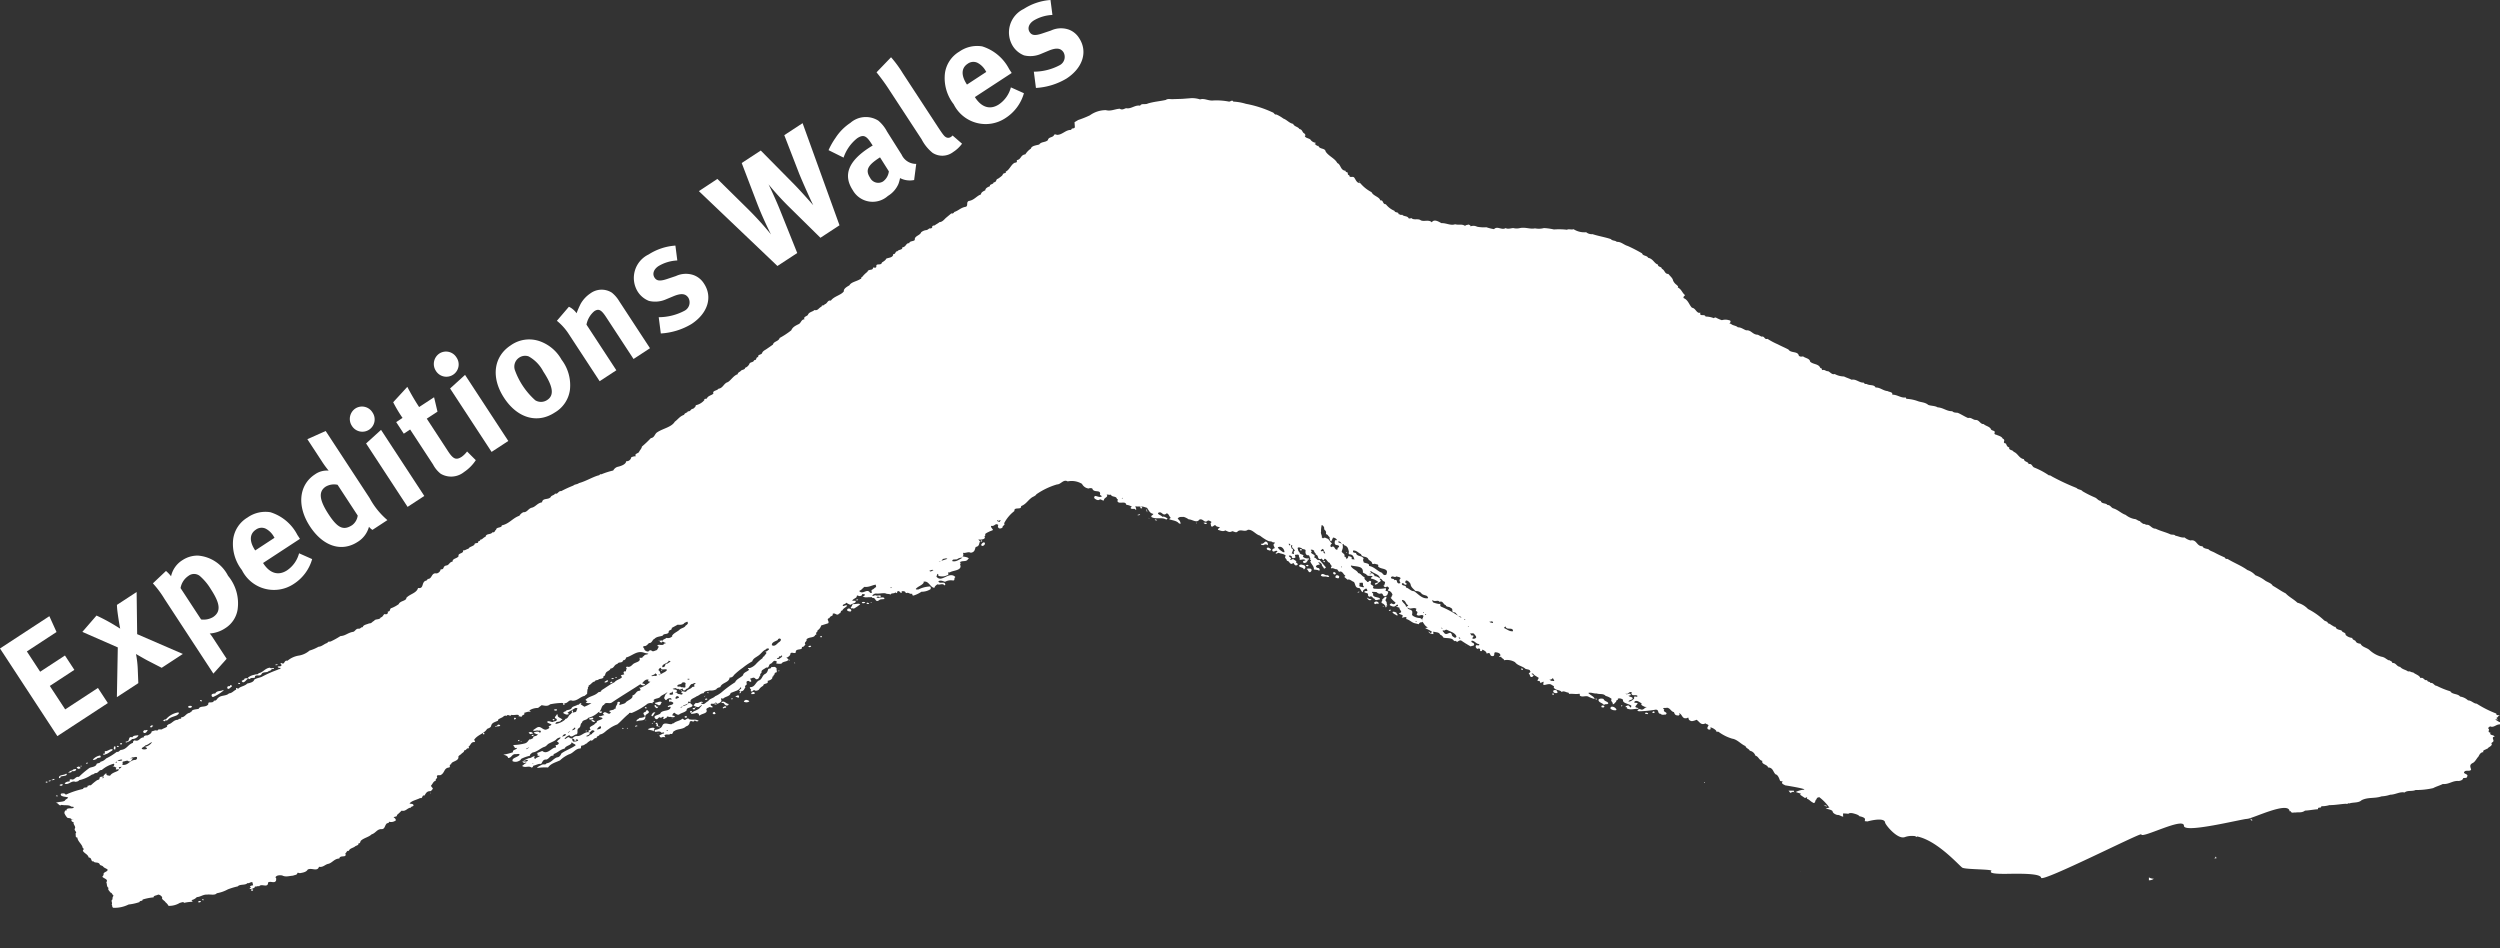 <svg id="Group_171" data-name="Group 171" xmlns="http://www.w3.org/2000/svg" xmlns:xlink="http://www.w3.org/1999/xlink" width="178.696" height="67.764" viewBox="0 0 178.696 67.764">
  <rect x="0" y="0" width="178.696" height="67.764" fill="#333333" stroke="none"/>
  <defs>
    <clipPath id="clip-path">
      <rect id="Rectangle_2" data-name="Rectangle 2" width="178.696" height="67.764" fill="#fff"/>
    </clipPath>
  </defs>
  <g id="Group_3" data-name="Group 3" clip-path="url(#clip-path)">
    <path id="Path_174" data-name="Path 174" d="M380.464,50.912a.028.028,0,0,1-.047-.019c.024-.039.118,0,.071.019Z" transform="translate(-283.291 -37.887)" fill="#fff"/>
    <path id="Path_175" data-name="Path 175" d="M320.935,142.629v.078c-.024.02-.047,0-.072-.019a.07.07,0,0,1,.072-.059" transform="translate(-238.942 -106.214)" fill="#fff"/>
    <path id="Path_176" data-name="Path 176" d="M321.069,143.166l-.023.059c-.024-.019-.048-.019-.024-.059Z" transform="translate(-239.053 -106.614)" fill="#fff"/>
    <path id="Path_177" data-name="Path 177" d="M318.632,144.038c-.047,0-.166.059-.19,0,.047,0,.19-.1.19,0" transform="translate(-237.139 -107.231)" fill="#fff"/>
    <path id="Path_178" data-name="Path 178" d="M321.6,144.981l.038.046c-.023.02-.071-.039-.048-.039,0,0,.011,0,.01-.007" transform="translate(-239.479 -107.965)" fill="#fff"/>
    <path id="Path_179" data-name="Path 179" d="M321.619,144.945l-.01-.012c.007.006.009.009.01.012" transform="translate(-239.498 -107.93)" fill="#fff"/>
    <path id="Path_180" data-name="Path 180" d="M323.453,145.467v.02c-.048,0-.143,0-.167-.039.048-.079.119,0,.167.019" transform="translate(-240.747 -108.288)" fill="#fff"/>
    <path id="Path_181" data-name="Path 181" d="M334.866,146.374l-.024-.02.048-.039C334.937,146.335,334.89,146.354,334.866,146.374Z" transform="translate(-249.352 -108.959)" fill="#fff"/>
    <path id="Path_182" data-name="Path 182" d="M337.2,146.335c.024.059-.024.1-.095.078-.048-.019-.119-.039-.119-.1C337.058,146.335,337.13,146.3,337.2,146.335Z" transform="translate(-250.95 -108.959)" fill="#fff"/>
    <path id="Path_183" data-name="Path 183" d="M274.645,151.288c-.024.039-.1.059-.119.039-.023-.039.024-.059.047-.1Z" transform="translate(-204.43 -112.618)" fill="#fff"/>
    <path id="Path_184" data-name="Path 184" d="M353.343,151.614c.166.019.166.176.166.255h-.024a.223.223,0,0,0-.285,0c-.024,0-.214,0-.19-.1.167.039.214-.1.333-.157" transform="translate(-262.88 -112.905)" fill="#fff"/>
    <path id="Path_185" data-name="Path 185" d="M274.978,151.942a.211.211,0,0,1-.19.157c-.024,0-.1-.039-.072-.1.024-.079.238-.275.262-.059" transform="translate(-204.574 -113.076)" fill="#fff"/>
    <path id="Path_186" data-name="Path 186" d="M354.757,153.3c.071.039.19.078.19.157,0,.039-.048.059-.1.059-.024-.039-.214-.019-.19-.138-.047-.078.071-.058.1-.078" transform="translate(-264.103 -114.163)" fill="#fff"/>
    <path id="Path_187" data-name="Path 187" d="M363.92,153.766c0-.059.047-.079.1-.079.072.039,0,.079,0,.118-.024.039-.048-.039-.1-.039" transform="translate(-271.006 -114.449)" fill="#fff"/>
    <path id="Path_188" data-name="Path 188" d="M376.946,154.53l-.024.059c-.024,0-.024,0-.047-.02,0-.02.047-.04.071-.04" transform="translate(-280.654 -115.076)" fill="#fff"/>
    <path id="Path_189" data-name="Path 189" d="M370.491,156.989a.093.093,0,0,1,.1.1h-.048c-.024-.02-.1-.039-.047-.1" transform="translate(-275.887 -116.907)" fill="#fff"/>
    <path id="Path_190" data-name="Path 190" d="M363.831,158.052c.1.04.262.04.262.138.048.078-.023.157-.095.215-.048-.2-.286-.1-.357-.274C363.688,158.091,363.736,158.032,363.831,158.052Z" transform="translate(-270.798 -117.696)" fill="#fff"/>
    <path id="Path_191" data-name="Path 191" d="M365.788,158.18c-.024.02-.024.078-.095.059-.024-.02-.1-.02-.1-.079C365.646,158.141,365.764,158.121,365.788,158.18Z" transform="translate(-272.256 -117.765)" fill="#fff"/>
    <path id="Path_192" data-name="Path 192" d="M366.095,159.179c.1.078.048.157-.023.235-.167.078-.143-.157-.285-.216.095-.059.237-.02.309-.02" transform="translate(-272.396 -118.528)" fill="#fff"/>
    <path id="Path_193" data-name="Path 193" d="M373.354,160.336c-.072.02-.167-.078-.1-.157.1-.059.262.117.1.157" transform="translate(-277.942 -119.275)" fill="#fff"/>
    <path id="Path_194" data-name="Path 194" d="M370.172,160.792a.192.192,0,0,1,.214.078c0,.059-.072.039-.143.039-.143-.078-.309.039-.452-.1.071-.216.238-.059.38-.02" transform="translate(-275.379 -119.671)" fill="#fff"/>
    <path id="Path_195" data-name="Path 195" d="M374.028,161.051c.047.02.119.039.119.078s0,.157-.1.137c-.047-.02-.19-.02-.166-.1a.116.116,0,0,1,.143-.117" transform="translate(-278.425 -119.93)" fill="#fff"/>
    <path id="Path_196" data-name="Path 196" d="M380.186,165.651c0,.039-.071.058-.119.058l-.024-.02C380.09,165.67,380.114,165.632,380.186,165.651Z" transform="translate(-283.013 -123.354)" fill="#fff"/>
    <path id="Path_197" data-name="Path 197" d="M386.823,167.245c.1-.039.143-.176.286-.2.095.117-.1.2-.024.314.119.1.024.216.119.294a.132.132,0,0,1-.095.039l.047.078c-.024.02-.071.058-.1.02,0-.02-.024-.059.024-.059-.071-.059-.119-.176-.262-.215C386.7,167.421,386.894,167.343,386.823,167.245Z" transform="translate(-288.032 -124.399)" fill="#fff"/>
    <path id="Path_198" data-name="Path 198" d="M382.867,167.475c-.119-.02-.167-.118-.214-.2a.7.7,0,0,0,.333.137c-.024.059-.072.059-.119.059" transform="translate(-284.956 -124.57)" fill="#fff"/>
    <path id="Path_199" data-name="Path 199" d="M239.69,167.855c0-.039.1-.039.143-.039l-.024.059c-.024,0-.119.02-.119-.02" transform="translate(-178.494 -124.97)" fill="#fff"/>
    <path id="Path_200" data-name="Path 200" d="M385.037,168.533c-.024.078-.142-.02-.238.059-.023.02-.095-.039-.095-.1a.188.188,0,0,1,.333.039" transform="translate(-286.484 -125.412)" fill="#fff"/>
    <path id="Path_201" data-name="Path 201" d="M241.512,168.527c.024.059-.1.079-.143.079-.023.02-.095-.039-.095-.059C241.321,168.487,241.44,168.507,241.512,168.527Z" transform="translate(-179.673 -125.485)" fill="#fff"/>
    <path id="Path_202" data-name="Path 202" d="M243.833,168.623l-.071.019c-.024-.019,0-.039.024-.059Z" transform="translate(-181.519 -125.542)" fill="#fff"/>
    <path id="Path_203" data-name="Path 203" d="M242.651,168.723c.071.019.119.019.119.078-.072,0-.119.039-.19-.019.023-.04.023-.079.071-.059" transform="translate(-180.646 -125.642)" fill="#fff"/>
    <path id="Path_204" data-name="Path 204" d="M238.288,169.167c-.024-.059.024-.079.072-.118.166.02.428-.079.5.02a3.078,3.078,0,0,1-.428.294c-.071.02-.119-.04-.214,0-.071-.078.024-.118.071-.2" transform="translate(-177.378 -125.87)" fill="#fff"/>
    <path id="Path_205" data-name="Path 205" d="M387.173,169.66v.059h-.048c0-.039.024-.059.048-.059" transform="translate(-288.287 -126.343)" fill="#fff"/>
    <path id="Path_206" data-name="Path 206" d="M237.459,170.461a.083.083,0,0,1-.1.118c-.071-.02-.166-.02-.19-.1.024-.177.238-.118.285-.02" transform="translate(-176.62 -126.87)" fill="#fff"/>
    <path id="Path_207" data-name="Path 207" d="M388.874,170.756c-.024,0-.072-.039-.072-.058l.119-.039c.047.039,0,.1-.048.1" transform="translate(-289.536 -127.087)" fill="#fff"/>
    <path id="Path_208" data-name="Path 208" d="M390.116,171.316c-.024.078.166.156.047.215-.1-.079-.285-.118-.332-.255.071-.059.19,0,.285.039" transform="translate(-290.302 -127.529)" fill="#fff"/>
    <path id="Path_209" data-name="Path 209" d="M229.724,178.029c.047.02.071.059.024.1h-.072C229.653,178.088,229.653,178.029,229.724,178.029Z" transform="translate(-171.026 -132.576)" fill="#fff"/>
    <path id="Path_210" data-name="Path 210" d="M184.453,179.336v.039c-.023,0-.071-.019-.048-.039Z" transform="translate(-137.319 -133.549)" fill="#fff"/>
    <path id="Path_211" data-name="Path 211" d="M410.263,180.64v.039c0-.02-.024-.02-.024-.039.024.02.024,0,.024,0" transform="translate(-305.499 -134.52)" fill="#fff"/>
    <path id="Path_212" data-name="Path 212" d="M226.483,180.819l-.048.04a.136.136,0,0,1-.166-.02C226.34,180.78,226.435,180.741,226.483,180.819Z" transform="translate(-168.499 -134.621)" fill="#fff"/>
    <path id="Path_213" data-name="Path 213" d="M222.379,185.479l.048.039-.024.02a.047.047,0,0,1-.048-.039S222.355,185.479,222.379,185.479Z" transform="translate(-165.585 -138.124)" fill="#fff"/>
    <path id="Path_214" data-name="Path 214" d="M77.129,186.016h.143v.039l-.119.019C77.081,186.075,77.152,186.055,77.129,186.016Z" transform="translate(-57.43 -138.524)" fill="#fff"/>
    <path id="Path_215" data-name="Path 215" d="M209.94,188.149c.356,0,.38-.314.618-.471.262-.079.238-.353.453-.471.166-.079.19-.216.238-.353.071-.058.214-.019.214-.137.048-.039.119.02.166-.02.072-.02.238.059.215.157-.023.078.1.255-.1.255a.081.081,0,0,0-.024.118c-.143.02-.048.2-.214.176l.047.059c-.047.137-.19.2-.357.235.119.255-.309.137-.309.353a.758.758,0,0,0-.309.275c-.071.059-.238.117-.309.039-.048-.02-.143.039-.143.078-.072.019-.1.019-.143-.039C210.107,188.305,209.893,188.266,209.94,188.149Z" transform="translate(-156.334 -139.029)" fill="#fff"/>
    <path id="Path_216" data-name="Path 216" d="M70.918,187.153c-.095.176-.428.04-.523.235-.119.2-.309.02-.476.156.071.216-.285.039-.357.2-.047,0-.143-.02-.143-.1a1,1,0,0,1,.452-.2c.119-.059.286,0,.31-.118.309-.039.452-.353.809-.392.095.1.19-.02.286.039a.064.064,0,0,1-.024.058C71.084,186.958,71.061,187.213,70.918,187.153Z" transform="translate(-51.695 -139.21)" fill="#fff"/>
    <path id="Path_217" data-name="Path 217" d="M425.98,187.211c-.024.059-.047.039-.1.02-.119-.1.1-.118.1-.02" transform="translate(-317.123 -139.365)" fill="#fff"/>
    <path id="Path_218" data-name="Path 218" d="M185.171,187.526l-.048.059c-.024,0-.047-.02-.047-.059C185.1,187.507,185.147,187.526,185.171,187.526Z" transform="translate(-137.823 -139.642)" fill="#fff"/>
    <path id="Path_219" data-name="Path 219" d="M217.953,187.75c0,.02-.072.02-.072,0,0-.059.12-.039.072,0" transform="translate(-162.253 -139.787)" fill="#fff"/>
    <path id="Path_220" data-name="Path 220" d="M172.4,189.55s-.048.1-.1.02c0-.02.072-.079.1-.02" transform="translate(-128.315 -141.137)" fill="#fff"/>
    <path id="Path_221" data-name="Path 221" d="M171.189,189.851c.048-.02.143-.039.167-.02-.024.039-.024.078-.1.059-.024.039-.072,0-.072-.039" transform="translate(-127.482 -141.359)" fill="#fff"/>
    <path id="Path_222" data-name="Path 222" d="M67.792,190.16c-.072.02-.119-.039-.143-.1.1-.059.214-.079.214-.177.072.02.167-.059.238.02-.119.078-.19.216-.309.255" transform="translate(-50.377 -141.393)" fill="#fff"/>
    <path id="Path_223" data-name="Path 223" d="M169.494,190.5a.244.244,0,0,1-.262.1c0-.019.024-.039.024-.059C169.327,190.535,169.446,190.378,169.494,190.5Z" transform="translate(-126.025 -141.827)" fill="#fff"/>
    <path id="Path_224" data-name="Path 224" d="M170.818,190.936V190.9c.048-.039.095-.079.142-.059l.024.059c-.072.039-.1.059-.166.039" transform="translate(-127.206 -142.111)" fill="#fff"/>
    <path id="Path_225" data-name="Path 225" d="M66.623,191.191c.071-.039.191,0,.143.059q-.107.03-.143-.059" transform="translate(-49.613 -142.366)" fill="#fff"/>
    <path id="Path_226" data-name="Path 226" d="M63.682,192.093a.1.1,0,0,1-.024-.157c.024-.078.215.02.167-.1.095-.02.143.019.143.078C63.848,191.995,63.777,192.112,63.682,192.093Z" transform="translate(-47.386 -142.855)" fill="#fff"/>
    <path id="Path_227" data-name="Path 227" d="M435.076,193.194c0,.058.119.117.047.2-.1.02-.238.02-.285-.1-.024-.137.166-.117.238-.1" transform="translate(-323.816 -143.859)" fill="#fff"/>
    <path id="Path_228" data-name="Path 228" d="M59.35,193.668a.123.123,0,0,1-.1-.118c-.024-.118.166-.137.262-.137.119-.235.4-.138.571-.255l.024.039a3.07,3.07,0,0,1-.761.47" transform="translate(-44.125 -143.842)" fill="#fff"/>
    <path id="Path_229" data-name="Path 229" d="M190.669,193.226a.085.085,0,0,1-.1,0c.024-.039.1-.039.1,0" transform="translate(-141.918 -143.871)" fill="#fff"/>
    <path id="Path_230" data-name="Path 230" d="M210.57,193.792c.047.1-.072.1-.167.1a.047.047,0,0,1-.072-.039c0-.079.19-.157.238-.059" transform="translate(-156.631 -144.28)" fill="#fff"/>
    <path id="Path_231" data-name="Path 231" d="M198.107,193.819c-.023.02,0,.039-.047.039-.023-.02-.071-.02-.048-.059S198.084,193.8,198.107,193.819Z" transform="translate(-147.452 -144.307)" fill="#fff"/>
    <path id="Path_232" data-name="Path 232" d="M434.668,194.2c-.047,0-.047-.02-.071-.02-.048-.039,0-.078.024-.1a.073.073,0,0,1,.047.117" transform="translate(-323.623 -144.528)" fill="#fff"/>
    <path id="Path_233" data-name="Path 233" d="M206.1,194.869l-.238-.1c.024-.039.119-.039.167-.079C206.216,194.693,206.073,194.83,206.1,194.869Z" transform="translate(-153.3 -144.985)" fill="#fff"/>
    <path id="Path_234" data-name="Path 234" d="M197.192,194.829c0-.039.047-.039.071-.059l-.047.079Z" transform="translate(-146.846 -145.042)" fill="#fff"/>
    <path id="Path_235" data-name="Path 235" d="M204.788,195.461c.048,0,.072.059.024.079-.024,0-.071.02-.071-.02s.024-.039.047-.059" transform="translate(-152.468 -145.557)" fill="#fff"/>
    <path id="Path_236" data-name="Path 236" d="M446.751,195.633c-.023.02-.071-.02-.071-.04.023-.078.143,0,.071.04" transform="translate(-332.636 -145.631)" fill="#fff"/>
    <path id="Path_237" data-name="Path 237" d="M197.372,195.635c-.023-.059.166-.118.166-.02a.131.131,0,0,1-.166.02" transform="translate(-146.979 -145.633)" fill="#fff"/>
    <path id="Path_238" data-name="Path 238" d="M447.875,195.6c.095.2.214.137.333.275.048.117-.143.1-.214.1-.024.04-.047.02-.1.04-.095-.137-.38-.157-.38-.353C447.565,195.544,447.8,195.564,447.875,195.6Z" transform="translate(-333.26 -145.64)" fill="#fff"/>
    <path id="Path_239" data-name="Path 239" d="M208.416,195.923c.095.019.214.039.238.117a.379.379,0,0,1-.381.02C208.249,196,208.368,195.942,208.416,195.923Z" transform="translate(-155.096 -145.901)" fill="#fff"/>
    <path id="Path_240" data-name="Path 240" d="M55.993,196.06c-.024-.1.167-.059.143.02-.048.02-.072.02-.143-.02" transform="translate(-41.696 -145.96)" fill="#fff"/>
    <path id="Path_241" data-name="Path 241" d="M183.381,196.515c.166-.02.357-.157.476-.04-.071.059-.048.235-.238.216-.047-.079-.285-.079-.238-.176" transform="translate(-136.556 -146.277)" fill="#fff"/>
    <path id="Path_242" data-name="Path 242" d="M202.491,196.583l-.023.079c-.143.1-.262-.019-.333-.137-.023-.02-.214.019-.143-.079C202.206,196.328,202.3,196.583,202.491,196.583Z" transform="translate(-150.409 -146.267)" fill="#fff"/>
    <path id="Path_243" data-name="Path 243" d="M200.2,197.012h-.143c-.048-.078.166-.117.143,0" transform="translate(-148.978 -146.657)" fill="#fff"/>
    <path id="Path_244" data-name="Path 244" d="M453.878,197.458c.047,0,.1.039.047.059-.023.02-.071.02-.071,0s0-.059.024-.059" transform="translate(-337.979 -147.044)" fill="#fff"/>
    <path id="Path_245" data-name="Path 245" d="M183.205,197.474c-.024-.078.119-.1.119-.039.024.1.1.1.167.059l-.072.118c-.142.039-.142-.1-.214-.137" transform="translate(-136.428 -147.002)" fill="#fff"/>
    <path id="Path_246" data-name="Path 246" d="M448.56,197.571c-.024.058-.048.078-.1.078s-.143,0-.119-.078c0-.1.19-.078.214,0" transform="translate(-333.874 -147.079)" fill="#fff"/>
    <path id="Path_247" data-name="Path 247" d="M52.643,197.673c.024-.1.238-.117.286-.02l-.071.078c-.071,0-.166.039-.214-.059" transform="translate(-39.203 -147.142)" fill="#fff"/>
    <path id="Path_248" data-name="Path 248" d="M202.58,197.783c-.048.137-.214,0-.19.118l-.071-.039c0-.059.19-.2.261-.079" transform="translate(-150.664 -147.252)" fill="#fff"/>
    <path id="Path_249" data-name="Path 249" d="M451.275,197.989c.047.059,0,.117-.071.1a.44.44,0,0,1-.333-.117c-.024-.235.309-.137.4.02" transform="translate(-335.756 -147.32)" fill="#fff"/>
    <path id="Path_250" data-name="Path 250" d="M194.145,197.923c-.071.02-.024.157-.119.157-.047,0-.1-.019-.1-.059.023-.1.262.02.142-.118C194.1,197.9,194.121,197.884,194.145,197.923Z" transform="translate(-144.418 -147.372)" fill="#fff"/>
    <path id="Path_251" data-name="Path 251" d="M180.51,198.013c.024-.1.19-.02.119.039-.048.039-.095-.019-.119-.039" transform="translate(-134.423 -147.423)" fill="#fff"/>
    <path id="Path_252" data-name="Path 252" d="M155.276,198.533c.048.019.071.059.024.1a.247.247,0,0,1-.166-.02c-.048-.078.095-.059.143-.078" transform="translate(-115.518 -147.845)" fill="#fff"/>
    <path id="Path_253" data-name="Path 253" d="M184.145,198.782c0-.019.024-.019.047-.019Z" transform="translate(-137.13 -148.016)" fill="#fff"/>
    <path id="Path_254" data-name="Path 254" d="M178.418,199.372a1,1,0,0,0,.333-.059c.166-.117-.19-.216.023-.353.143,0,.1-.176.214-.138.333.255-.237.216-.143.51-.047.314-.4.157-.618.294-.072-.138.119-.138.19-.255" transform="translate(-132.712 -148.056)" fill="#fff"/>
    <path id="Path_255" data-name="Path 255" d="M462.724,199.147l.048.078a.131.131,0,0,1-.167.02c-.024-.059.071-.1.119-.1" transform="translate(-344.492 -148.302)" fill="#fff"/>
    <path id="Path_256" data-name="Path 256" d="M199.67,199.3l.071.137c-.024,0-.1.059-.167.02-.118-.078.024-.157.1-.157" transform="translate(-148.587 -148.417)" fill="#fff"/>
    <path id="Path_257" data-name="Path 257" d="M182.445,199.708a.073.073,0,0,1-.071-.078c.047-.079.142-.275.286-.177C182.564,199.492,182.54,199.649,182.445,199.708Z" transform="translate(-135.811 -148.51)" fill="#fff"/>
    <path id="Path_258" data-name="Path 258" d="M46.515,199.65c-.19.1-.476.137-.619.294-.048.039-.1.137-.19.058-.047.02,0,.04-.047.078-.071,0-.119-.019-.19-.019.095,0,.143-.157.238-.1a1.469,1.469,0,0,1,.9-.51C46.705,199.513,46.586,199.591,46.515,199.65Z" transform="translate(-33.859 -148.531)" fill="#fff"/>
    <path id="Path_259" data-name="Path 259" d="M460.77,199.575c0,.02,0,.059-.047.039-.072-.02-.191,0-.167-.078a.169.169,0,0,1,.214.039" transform="translate(-342.967 -148.573)" fill="#fff"/>
    <path id="Path_260" data-name="Path 260" d="M191.6,200.5c.047-.02.1-.078.166-.059v.118A.142.142,0,0,1,191.6,200.5Z" transform="translate(-142.683 -149.263)" fill="#fff"/>
    <path id="Path_261" data-name="Path 261" d="M144.025,200.953c.024.039-.071.117-.143.079.024-.039,0-.118.072-.118Z" transform="translate(-107.147 -149.618)" fill="#fff"/>
    <path id="Path_262" data-name="Path 262" d="M164.853,200.992a.814.814,0,0,1,.262-.078c.071.02.071.078.023.118C165.043,201.051,164.924,201.09,164.853,200.992Z" transform="translate(-122.764 -149.618)" fill="#fff"/>
    <path id="Path_263" data-name="Path 263" d="M188.059,201.087l.071-.02-.048.039C188.059,201.126,188.082,201.087,188.059,201.087Z" transform="translate(-140.045 -149.732)" fill="#fff"/>
    <path id="Path_264" data-name="Path 264" d="M184.128,202.027l.071-.039.048.039c-.048.02-.095.039-.119,0m-.833-.039c0,.078-.024.1.048.137.166-.019.333-.078.428.059.048.02.143-.059.191,0,.023.079-.1.059-.119.079l-.262.137h.071c-.023.1.1.157.19.1a.425.425,0,0,1,.214.019l-.072-.157c.191-.117.31.019.429-.1.214.078.142-.177.285-.2.238-.176.618-.1.833-.333a.326.326,0,0,0,.261-.314c.143-.177.238.1.357-.117.119.078.167.1.286.039-.214-.157-.452-.039-.69-.118-.072-.137-.214.039-.31.058l-.166-.1c-.143.157-.476.176-.619.333a.183.183,0,0,0-.143.059c-.214.039-.547-.176-.666.1C183.771,201.87,183.533,201.949,183.295,201.988Z" transform="translate(-136.494 -149.81)" fill="#fff"/>
    <path id="Path_265" data-name="Path 265" d="M154.766,201.4c-.048-.02-.071-.02-.071-.059.024-.058.143-.039.143,0-.024.039-.048.059-.071.059" transform="translate(-115.199 -149.91)" fill="#fff"/>
    <path id="Path_266" data-name="Path 266" d="M180.743,201.45v.059c-.024,0-.024,0-.048-.02,0-.039.048,0,.048-.039" transform="translate(-134.561 -150.017)" fill="#fff"/>
    <path id="Path_267" data-name="Path 267" d="M165.59,201.612c.119-.078.214.058.262.078a.207.207,0,0,1-.119.039c-.048-.059-.166-.039-.143-.117" transform="translate(-123.31 -150.12)" fill="#fff"/>
    <path id="Path_268" data-name="Path 268" d="M182.932,201.95l.072-.039c.119.039-.048.117-.072.039" transform="translate(-136.227 -150.36)" fill="#fff"/>
    <path id="Path_269" data-name="Path 269" d="M183.493,202.353c.024-.039.095-.039.118-.059.024.079.1.177.072.255-.048.039-.1,0-.143-.02C183.635,202.471,183.564,202.393,183.493,202.353Z" transform="translate(-136.645 -150.645)" fill="#fff"/>
    <path id="Path_270" data-name="Path 270" d="M182.539,202.43c-.024.02-.024.02-.071,0a.149.149,0,0,1,.047-.059Z" transform="translate(-135.881 -150.703)" fill="#fff"/>
    <path id="Path_271" data-name="Path 271" d="M138.761,202.9c.024-.059.167-.019.19.02-.048.118-.238.039-.333.1l-.048-.039C138.642,202.977,138.738,202.958,138.761,202.9Z" transform="translate(-103.192 -151.074)" fill="#fff"/>
    <path id="Path_272" data-name="Path 272" d="M42.066,203.22l-.047-.079c.071-.039.071-.078.143-.078.024.039.1,0,.071.059-.071,0-.1.118-.167.1" transform="translate(-31.291 -151.218)" fill="#fff"/>
    <path id="Path_273" data-name="Path 273" d="M177.968,203.152l-.167.039c-.024-.1.167-.118.167-.039" transform="translate(-132.404 -151.248)" fill="#fff"/>
    <path id="Path_274" data-name="Path 274" d="M184.331,203.293c.071,0,.071.039.095.059l-.023.02C184.331,203.352,184.331,203.352,184.331,203.293Z" transform="translate(-137.269 -151.389)" fill="#fff"/>
    <path id="Path_275" data-name="Path 275" d="M181.849,203.786a.344.344,0,0,0-.071.216c-.095-.1-.333-.078-.428-.157.142-.059.38-.157.5-.059" transform="translate(-135.048 -151.726)" fill="#fff"/>
    <path id="Path_276" data-name="Path 276" d="M175.571,203.794c-.024.039-.048,0-.1,0l.048-.039Z" transform="translate(-130.674 -151.733)" fill="#fff"/>
    <path id="Path_277" data-name="Path 277" d="M174.231,203.755l.072.078c-.024-.019-.072.02-.1-.019C174.16,203.794,174.207,203.774,174.231,203.755Z" transform="translate(-129.714 -151.733)" fill="#fff"/>
    <path id="Path_278" data-name="Path 278" d="M40.133,204.586c-.047-.02-.047-.059-.071-.1l.071-.1c.1.039.19-.059.262,0-.071.078-.095.216-.262.2" transform="translate(-29.834 -152.192)" fill="#fff"/>
    <path id="Path_279" data-name="Path 279" d="M163.908,204.543l.1-.02v.059C163.98,204.562,163.885,204.582,163.908,204.543Z" transform="translate(-122.057 -152.305)" fill="#fff"/>
    <path id="Path_280" data-name="Path 280" d="M147.984,204.987a.215.215,0,0,1,.309.039c-.023.059-.1.02-.142.059C148.055,205.1,148.055,205.026,147.984,204.987Z" transform="translate(-110.202 -152.613)" fill="#fff"/>
    <path id="Path_281" data-name="Path 281" d="M135.245,205.137c.048.02.071.079.048.1-.024.039-.071,0-.1,0C135.174,205.2,135.221,205.137,135.245,205.137Z" transform="translate(-100.675 -152.763)" fill="#fff"/>
    <path id="Path_282" data-name="Path 282" d="M184.1,205.407l-.048-.039h.071Z" transform="translate(-137.06 -152.935)" fill="#fff"/>
    <path id="Path_283" data-name="Path 283" d="M148.894,205.773c-.024,0-.072,0-.072-.059l.119-.039c.072.039,0,.1-.047.1" transform="translate(-110.826 -153.163)" fill="#fff"/>
    <path id="Path_284" data-name="Path 284" d="M35.668,206.1a.846.846,0,0,1-.452.255v-.078c.357.039.1-.412.476-.294.047-.157.285-.118.4-.157l.024.039A.522.522,0,0,1,35.668,206.1Z" transform="translate(-26.225 -153.277)" fill="#fff"/>
    <path id="Path_285" data-name="Path 285" d="M145.1,207.212c-.024.039-.072,0-.1-.02.024-.058.072-.039.1-.058Z" transform="translate(-107.98 -154.25)" fill="#fff"/>
    <path id="Path_286" data-name="Path 286" d="M145.809,207.5c-.024-.019,0-.039,0-.059l.048.039c0,.019-.024.019-.048.019" transform="translate(-108.574 -154.478)" fill="#fff"/>
    <path id="Path_287" data-name="Path 287" d="M33.59,208.127c-.071-.059.142-.137.142-.02-.024.039-.1.039-.142.02" transform="translate(-25.003 -154.929)" fill="#fff"/>
    <path id="Path_288" data-name="Path 288" d="M32.7,208.838c.024-.039.142-.02.142.02a.079.079,0,0,1-.142-.02" transform="translate(-24.351 -155.502)" fill="#fff"/>
    <path id="Path_289" data-name="Path 289" d="M31.9,209.178c-.1-.039-.024-.1-.048-.157a.069.069,0,0,1,.1-.058c.048.058,0,.176,0,.215Z" transform="translate(-23.715 -155.607)" fill="#fff"/>
    <path id="Path_290" data-name="Path 290" d="M29.02,210.113v.019h-.143v-.039c0-.059.072-.02.119-.039v-.176c.214.039.309-.157.524-.137.071.02.024.059,0,.1C29.329,209.937,29.234,210.074,29.02,210.113Z" transform="translate(-21.504 -156.19)" fill="#fff"/>
    <path id="Path_291" data-name="Path 291" d="M26.251,211.766c-.072.02-.191.1-.262.039a.868.868,0,0,1,.524-.294C26.679,211.746,26.3,211.609,26.251,211.766Z" transform="translate(-19.354 -157.509)" fill="#fff"/>
    <path id="Path_292" data-name="Path 292" d="M24.127,213.585v-.059l.118-.02c.024.039-.047.1-.118.078" transform="translate(-17.967 -158.996)" fill="#fff"/>
    <path id="Path_293" data-name="Path 293" d="M22.57,214.4c-.024,0-.071,0-.048-.02s0-.059.048-.039C22.617,214.337,22.617,214.4,22.57,214.4Z" transform="translate(-16.767 -159.61)" fill="#fff"/>
    <path id="Path_294" data-name="Path 294" d="M21.517,214.7c-.1-.079.048-.079.119-.118.047.02.143.079.1.137-.1.02-.142.078-.214-.019" transform="translate(-15.999 -159.796)" fill="#fff"/>
    <path id="Path_295" data-name="Path 295" d="M19.355,215.441c-.024.137-.167.078-.262.117,0-.039.1-.059.119-.117.095-.04.19-.04.238-.118.1-.02.214-.078.214.02C19.617,215.441,19.5,215.46,19.355,215.441Z" transform="translate(-14.218 -160.321)" fill="#fff"/>
    <path id="Path_296" data-name="Path 296" d="M16.579,216.814l.024.059c-.047.02-.095.058-.119,0,0-.235.38-.157.523-.294l.048.078C16.936,216.795,16.722,216.716,16.579,216.814Z" transform="translate(-12.275 -161.283)" fill="#fff"/>
    <path id="Path_297" data-name="Path 297" d="M14.578,218.1c-.071.02-.166.059-.238.02.095,0,.119-.079.214-.079Z" transform="translate(-10.679 -162.369)" fill="#fff"/>
    <path id="Path_298" data-name="Path 298" d="M13.737,218.422v.059c-.048.039-.071.02-.142.02,0-.078.095-.039.142-.078" transform="translate(-10.124 -162.656)" fill="#fff"/>
    <path id="Path_299" data-name="Path 299" d="M12.875,218.806l.024.059c-.024.019-.119.039-.143-.02C12.779,218.806,12.827,218.806,12.875,218.806Z" transform="translate(-9.499 -162.942)" fill="#fff"/>
    <path id="Path_300" data-name="Path 300" d="M16.885,219.5v.078a.151.151,0,0,1-.214,0c.023-.059.142-.059.214-.078" transform="translate(-12.415 -163.456)" fill="#fff"/>
    <path id="Path_301" data-name="Path 301" d="M120.4,221.994v-.039h.047c0,.019-.023.059-.047.039" transform="translate(-89.658 -165.287)" fill="#fff"/>
    <path id="Path_302" data-name="Path 302" d="M15.646,222.7l.071-.059.071.059c-.048.058-.1,0-.142,0" transform="translate(-11.651 -165.801)" fill="#fff"/>
    <path id="Path_303" data-name="Path 303" d="M70.424,249.01l-.047.058c-.047.019-.119,0-.119-.058.024-.059.119-.059.166,0" transform="translate(-52.32 -185.401)" fill="#fff"/>
    <path id="Path_304" data-name="Path 304" d="M56.664,251.807c0,.02,0,.04-.047.04-.024-.02-.1-.02-.071-.059.048-.02.095-.02.119.019" transform="translate(-42.105 -187.494)" fill="#fff"/>
    <path id="Path_305" data-name="Path 305" d="M55.63,252.255c0,.02.023.039,0,.059-.047.02-.142.059-.19,0a.15.15,0,0,1,.19-.059" transform="translate(-41.285 -187.843)" fill="#fff"/>
    <path id="Path_306" data-name="Path 306" d="M535.95,233.493l.126.157.073-.033-.115-.19Z" transform="translate(-399.114 -173.83)" fill="#fff"/>
    <path id="Path_307" data-name="Path 307" d="M510.739,225.456v-.074l-.219-.066Z" transform="translate(-380.177 -167.79)" fill="#fff"/>
    <path id="Path_308" data-name="Path 308" d="M501.182,221.5a.165.165,0,0,1-.094-.157H500.7a.192.192,0,0,1,.031.02c.03.041.069.09.1.138.122-.048.185-.075.18-.075a.255.255,0,0,1,.167.074" transform="translate(-372.867 -164.827)" fill="#fff"/>
    <path id="Path_309" data-name="Path 309" d="M128.107,70.411v.137c-.119.1-.239.216-.4.2.023-.1.19-.1.285-.177.047-.176-.19-.118-.285-.235.071-.02.213-.02.142-.118-.095-.1-.262.1-.356-.039.238.1.19-.157.428-.1.048.02-.023.079,0,.118.072.2.333.02.429.157C128.321,70.469,128.226,70.352,128.107,70.411Zm-5.9-1.137c-.047,0-.142-.079-.142-.118.1.079.166-.039.238-.078l.1.177C122.373,69.312,122.278,69.254,122.206,69.273Zm-3.4-3.784c.023-.04.072-.1.119-.1.047.294.547,0,.523.333C119.208,65.764,118.994,65.568,118.8,65.49Zm-.809-.353c-.047-.02-.19-.02-.238-.1a.185.185,0,0,0,.143-.02c.071.02.166.02.1.118m-1.213,1.078c-.1.059-.191.078-.262,0l.047-.039c.023-.039.119-.138-.024-.157a.028.028,0,0,1-.047.019c-.024-.019-.119-.117-.1-.176.1.059.214-.04.286.078.047.078.19.176.1.274m-.5-.823c-.024,0-.048-.02-.072-.02.024-.039.119,0,.072.02m-.333-.49v-.039c.047,0,.071,0,.095.039Zm-.286-.176a6.839,6.839,0,0,0-1.333-.745.12.12,0,0,1-.071-.176c0-.02-.047-.059-.071-.02a1.9,1.9,0,0,1-.452-.118c-.047-.059-.072-.137-.047-.176.142.176.4-.039.5.137.262-.1.262.2.452.235.023.157.238.078.357.2.214.079,0,.255.214.314.143-.02.166.117.238.156.047.157.261.1.309.216Zm-.024,1.529a.073.073,0,0,1-.072-.078c.024-.039.1.039.119.078Zm-.357-.059c-.071-.059-.214-.1-.214-.235-.119-.314-.357.137-.547-.118-.023-.059-.166-.117-.071-.2.048.118.166-.058.262-.019.262.137.618.216.69.49a.12.12,0,0,1-.119.078m-.9-.647-.095-.058c.047-.02.095.02.119.039Zm-1.023-2.176c-.428.059-.69-.314-1-.51-.214.02-.356-.216-.571-.255.047-.2-.333-.079-.286-.294.166-.078.143.157.31.079.119-.079-.071-.079-.071-.157.023-.314.356.02.38.137.024.216.214.333.357.49a.5.5,0,0,1,.4.137c.072.137.262.137.429.216C113.331,63.274,113.426,63.333,113.355,63.372Zm-.143,1.2h-.048v-.078c.024.019.1.039.048.078m-.19-.157c0-.019-.024-.059.024-.059l.024.078Zm-.047.549c-.048-.078-.1-.157-.19-.176a.968.968,0,0,1-.5-.157c-.119-.1-.024-.137-.048-.255.024-.235-.357-.157-.333-.353.19.2.452-.059.643.118-.071.058-.071.137.023.176.071.059.024.137-.023.2.118.235.4-.078.5.137-.071.059,0,.137-.119.2C112.95,64.882,113.021,64.921,112.974,64.96Zm-.523.059c.024-.02.118-.039.118,0-.023.02-.118.02-.118,0m-.666-1.039c0-.2-.286-.294-.286-.49.31.02.238.314.452.373a.243.243,0,0,1-.166.118m-.381-1.706-.119.039c-.238-.039-.047-.333-.333-.235,0-.157-.238-.039-.238-.2.12-.176.238.059.4-.078.095.059.285.039.285.157C111.261,62.078,111.38,62.176,111.4,62.274Zm-1-.608c-.166.1-.238.02-.333-.118-.309-.1-.547-.431-.928-.49.048-.2-.237-.177-.38-.255,0-.1-.1-.157,0-.255-.1-.274-.476-.118-.547-.412-.071-.019-.238-.019-.214-.117v-.059c.238-.039.38.176.571.255.071.255.334.117.5.314.048.157.286.176.286.334.047.1.143.039.214.039.071.058.309.019.214.177.143.2.476.137.618.313C110.475,61.47,110.428,61.588,110.4,61.666Zm-.857.137v-.02c-.023-.078-.118-.216-.238-.2a.1.1,0,0,1-.1.078c-.1-.059.119-.039.1-.1l-.1-.118h.1c.214.177.571.216.619.49-.119-.039-.238-.157-.381-.137m-1.618-1.314a.312.312,0,0,0-.285-.117c.048.078-.047.156-.119.215.023-.079-.071-.2-.166-.215l.047-.059c-.024-.117-.143-.157-.214-.255.023-.156.119-.274.071-.451.047-.157-.214-.157-.334-.255l.048-.039c.19,0,.19.255.357.176,0,.039,0,.078.047.1.238.078.262.216.31.392.047.1-.048.2.047.255.309,0,.309.255.381.392-.047-.079-.309.019-.19-.137m-.737.686-.048-.078a.069.069,0,0,1,.071.059Zm-.286-1.294c-.238.118-.19-.353-.452-.157-.143-.079-.024-.216.048-.275-.19-.118-.167-.314-.428-.372a.154.154,0,0,0-.214.02l-.095-.078c.047-.1-.1-.294-.048-.392a1.77,1.77,0,0,1,.048-.49c.119.039.214.2.166.294.072.078.167.177.143.255s.023.137.119.157c.023.1.214.176.119.274.071.039.024.2.143.176l.119-.255a.333.333,0,0,1,.285.176l-.142.02a.675.675,0,0,0-.023.215c.047.216.333.039.309.275C106.906,59.726,106.906,59.843,106.906,59.882Zm-.9.314c-.024-.039-.167-.078-.1-.157-.048-.1-.119.019-.214-.039,0-.059.1-.137.166-.157V59.9l.048-.039c-.024.118.118.215.1.333m2.665,2.059c.1.078-.024.215.119.274-.023.02-.023.039-.047.059l-.262-.059c-.071-.079.048-.2-.047-.255Zm-4.926-2.039-.119-.059c-.047,0,.024-.039.024-.059.024-.117.143-.235-.047-.294,0-.118-.119-.255.071-.216-.119.176.142.235.166.392C103.671,60.058,103.885,60.157,103.742,60.215Zm-.261-.608c-.024-.039-.1-.1-.071-.137.119,0,.119.1.071.137m-.476.471c-.143-.1-.333-.215-.381-.353.286-.137.476.157.476.353ZM91.559,56.216c0,.02-.071.04-.071,0,.024,0,.048-.039.071-.019Zm-8.8,1.706c-.095-.059-.143,0-.19-.137.048,0,.072,0,.1-.019l.024.019c0,.039-.071-.039-.071.039.071.059.119-.039.166-.039.1.039-.047.078-.024.137M80.067,60.49c-.191.1-.452.314-.714.215l.072-.1.285-.02a.541.541,0,0,1,.38-.117Zm-1.475.2.119-.137c.119,0,.215-.078.309,0Zm-.071.039-.119.039a.336.336,0,0,1,.119-.059Zm-.786.666c.072,0,.238-.117.286-.02-.071,0-.214.157-.286.02m-2.807,1.216.143-.02c-.048.039-.072.078-.143.02m-1.261.137c-.142.059-.024.157-.047.235H73.5c-.214-.373-.523.176-.785-.137.19-.079.238-.2.38-.294.333.039.524-.118.809-.157,0,.078.024.1.024.176C73.808,62.608,73.808,62.686,73.666,62.745ZM67,67.7a.232.232,0,0,1-.167-.019c.024-.079.215-.039.143-.137.072-.059.238.02.167-.118C67.337,67.528,67.074,67.626,67,67.7Zm-.523-.98c-.024-.215.261-.274.428-.372-.024-.059.1-.118.143-.1.142.059.047.177-.024.235C66.861,66.568,66.718,66.862,66.48,66.724Zm-5.021,4.764v-.02c0-.02.023-.02.023-.039Zm-.5-1.8-.166.02c-.1.157-.309.157-.428.314-.1.118-.333-.117-.357.078,0,.039.047.059.095.059-.023.2-.214.02-.357.059,0-.059-.048-.137-.167-.078-.023-.039.071-.039.1-.1.072-.2-.238-.1-.285-.2.1-.02.19-.059.238-.039.047.059.1.059.167.039.119.137.19-.02.333,0l-.024.078c.191.137.214-.1.357-.1.1-.078.143-.215.262-.313.119.019.238-.157.309-.02l-.1.02C60.959,69.567,60.888,69.626,60.959,69.685Zm-1.023,1.47L60.1,71.1c-.023.058-.119.1-.166.058m-.119-.666c-.095,0-.166.118-.238.02.024-.078.071-.176.191-.137C59.794,70.391,59.865,70.449,59.817,70.489Zm-.642-.235c-.071-.2.238-.078.214-.255.048.059-.024.177.048.216a.367.367,0,0,1-.262.039m-.524-1.961c-.071-.255.428-.255.452-.471l.143.059-.238.157C58.771,68.019,58.937,68.313,58.651,68.293Zm-.048.471c-.119-.02-.095.176-.238.059h.048c.047.02.095-.02.118-.059-.048-.078-.048-.216-.166-.255.024-.059.071-.157.166-.176.071.235.357.02.452.156-.1.157-.262.177-.381.275m-.309.2c0-.027.011-.026.018-.03Zm-.142-.039c-.119-.058-.238.059-.286-.019.1-.058.238-.078.286-.177l.095.079C58.318,68.9,58.2,68.9,58.152,68.92Zm2.142.8c-.071.058-.191-.02-.309,0-.048-.118-.286.039-.262-.118.048-.117.286-.059.333-.2.095-.058.262-.039.262.079-.048.058,0,.157-.024.235m-2.641-2.549a.332.332,0,0,1-.286-.137c.024-.1-.214-.2,0-.255.143.02.262-.156.334-.215.214.02.238-.255.38-.294.166-.176.38-.157.595-.235.071-.176.333-.058.428-.235-.024-.215.262-.118.214-.313l.428-.235c.142.02.4.02.476-.118.071-.039.166-.078.214-.1l.048.1a.312.312,0,0,1-.166.176c-.072.177-.333.177-.452.314-.143.137-.428.235-.524.431l.024.02a.417.417,0,0,1-.428.118c-.071.1-.286.1-.262.235-.024-.078-.143-.039-.214-.019-.023.059.1.137.143.117.048-.157.19.039.286.02.024.079-.143.019-.143.117-.143.1-.357-.039-.452.079,0,.051.059.06.095.061v0h.024c.008,0,0,0-.025,0,0,.038-.023.057,0,.057-.071.058-.071.215-.214.235-.071.02-.214.118-.309,0A.168.168,0,0,0,57.652,67.175Zm-.571,2.588c-.238-.1.166.157-.071.216-.262.019-.238.274-.5.333.071.216-.261.314-.452.471-.071.137-.285.137-.452.216-.1-.059.1-.176-.024-.216-.047-.039-.119,0-.142.02.024.177-.167.274-.119.451h-.071c-.095.137-.262.079-.4.176a.157.157,0,0,0,.119.079c-.143.333-.4-.216-.571.117l.118.1c-.118-.02-.261.117-.4.059,0,.137.238.059.262.177-.1.1-.285.117-.4.2-.023.079-.023.117-.142.157-.047.157-.547.216-.309.431-.024.059-.214.039-.143.157.166.1.166-.137.309-.1.285.078-.095.157-.071.274-.167,0-.238.235-.428.137l.238-.118c0-.059.1-.157-.024-.157-.357-.039-.524.295-.857.275-.167-.02-.262.117-.381.176.095,0,.238.059.19.157a.157.157,0,0,0,.166-.058l-.071-.059v-.02c.071.039.214.059.166.137a.626.626,0,0,1-.333.059c-.119-.059-.024-.274-.237-.235-.119-.2-.238.039-.381.059V73.39a.747.747,0,0,1,.333-.235c.167.235.333-.059.523-.059.119-.118,0-.255.1-.412.262-.137.1-.294.286-.432.024-.215.357-.156.428-.333a1.618,1.618,0,0,0,.762-.431.162.162,0,0,0,.142.078c.048,0,.072-.039.1-.078-.023-.059-.167-.02-.19-.039.167-.117.119-.392.333-.47.1-.235.357-.04.547-.157.666-.451,1.356-.862,2.047-1.313a.307.307,0,0,0,.333.058c0-.078-.143-.1-.214-.118.119-.137.262-.333.476-.255l-.047.059c0,.078.118.078.166.078A2.136,2.136,0,0,1,57.081,69.763Zm-3.093,2.98-.024-.02c.1-.078.143-.216.286-.2C54.321,72.7,54.154,72.724,53.988,72.743Zm-2.52.514c.074-.044.1-.181.26-.181l.024.039C51.731,73.216,51.573,73.231,51.468,73.258Zm.569-.4.023.02-.142.1-.024-.02C51.942,72.92,52.013,72.9,52.037,72.861Zm.356-.255c.119.1-.095.2-.214.2Zm8.186-3.431c-.072.019-.119.019-.143-.039.048,0,.191-.039.143.039M49.372,75.214v-.059h.071Zm-.428-1.059-.048-.02c.1-.039.143-.1.238-.1Zm-27.269-.177c.048.078.166.059.119.157a.449.449,0,0,1-.357,0c0-.118.19-.137.262-.255.214-.039.262-.157.476-.235A.71.71,0,0,1,21.675,73.979Zm-.667.941c-.452,0-.523.432-.976.353.1-.079-.024-.176.072-.235.119,0,.309-.118.381-.02.191.079.214-.118.309-.176-.047-.1-.118,0-.19,0l.143-.1c.119.02.238-.059.333-.02C21.128,74.8,21.1,74.861,21.008,74.92Zm-1.142.628c-.072,0-.047-.059-.072-.1l.214-.039Zm.166-.647v.059A1.119,1.119,0,0,1,19.7,75a.468.468,0,0,1,.333-.1m-.5.235.119-.1.024.059Zm-.88,1.1c-.024-.02-.071-.02-.047-.039l.119-.039C18.772,76.194,18.676,76.214,18.653,76.234Zm-2.213,2.98v-.02l.142-.039Zm-.666-1.784V77.39H15.8Zm174.175-5.215-.286-.177c.071-.039.143,0,.19,0l-.119-.117c.143-.039.119-.176.262-.176-.095-.059-.262.039-.262-.138a7.608,7.608,0,0,1-1.4-.706c-.214,0-.381-.235-.618-.235a1.059,1.059,0,0,0-.572-.274c-.142-.216-.57-.138-.69-.373a5.814,5.814,0,0,1-.975-.392c-.191,0-.238-.255-.453-.2-.023-.137-.214-.039-.237-.215-.214.079-.238-.235-.476-.137-.071-.215-.381-.274-.524-.412-.118.02-.238-.118-.357-.058-.166-.137-.4-.137-.571-.334-.261-.02-.285-.313-.57-.274.047-.1-.12-.137-.19-.2-.1.019-.143-.058-.238-.1a.709.709,0,0,0-.356-.157,2.074,2.074,0,0,1-.833-.471c-.19-.177-.524-.2-.643-.451-.166-.02-.309-.059-.356-.2-.1-.078-.214-.078-.238-.216a.787.787,0,0,1-.476-.216c.024-.2-.214-.137-.286-.314-.143-.059-.38-.059-.428-.255-.071-.039-.143.02-.143-.059-.143-.039-.238-.177-.4-.2-.024-.137-.167-.137-.262-.2a5.072,5.072,0,0,0-1.165-.823,1.6,1.6,0,0,0-.762-.451c-.262-.255-.6-.411-.833-.666-.357-.176-.571-.353-.928-.549-.094-.176-.333-.235-.523-.353a2.583,2.583,0,0,0-.714-.392,1.338,1.338,0,0,0-.571-.373c-.428-.313-.952-.509-1.427-.8a.15.15,0,0,1-.19-.1,8.178,8.178,0,0,1-.738-.353c-.142-.079-.333-.118-.428-.235-.142-.039-.381-.059-.428-.216-.428.02-.4-.51-.857-.412a1.1,1.1,0,0,1-.428-.216c-.237.039-.451-.1-.642-.117-.095-.118-.237-.058-.357-.1-.333-.157-.714-.235-1.071-.412-.238.019-.381-.255-.571-.275-.167.02-.19-.1-.334-.059-.024-.1-.214-.1-.19-.2-.19-.019-.262-.156-.429-.156a1.46,1.46,0,0,1-.618-.295c-.309-.1-.547-.372-.9-.471-.142-.059-.19-.235-.4-.235-.095-.157-.428-.059-.476-.294-.166,0-.261-.176-.4-.235a7.46,7.46,0,0,1-.9-.451c-.1-.137-.31-.1-.429-.235a16.325,16.325,0,0,1-1.689-.784c-.119-.059-.19-.138-.285-.117a5.357,5.357,0,0,0-1.071-.569c-.143-.078-.143-.294-.381-.235-.024-.2-.309-.137-.333-.353-.357-.059-.428-.412-.738-.529-.072-.157-.38-.1-.31-.314-.142-.02-.19-.137-.238-.275-.333-.059.048-.235-.238-.352-.048-.138-.262-.2-.4-.255-.072-.039-.166-.02-.19-.118.119-.255-.214-.137-.262-.333-.119-.176-.38-.2-.5-.333-.261.019-.309-.314-.594-.294-.191-.019-.31-.2-.524-.137-.238-.1-.5-.274-.737-.373-.143-.02-.286,0-.4-.118-.38.02-.643-.255-1.047-.274-.166-.118-.5-.1-.666-.177-.238-.2-.523-.176-.761-.274a2.807,2.807,0,0,0-.762-.157c-.047,0-.071-.04-.071-.1-.357.059-.595-.2-.976-.2.047-.2-.214-.176-.333-.255-.31-.02-.548-.274-.857-.255-.118-.235-.428-.117-.642-.255a.19.19,0,0,1-.214-.1c-.286.039-.548-.275-.857-.2-.191-.1-.357-.137-.547-.235a1.418,1.418,0,0,1-.666-.176c-.19.078-.333-.157-.476-.2-.143.02-.238-.137-.4-.078-.072-.039-.024-.176-.143-.137-.119-.333-.524-.255-.737-.471-.024-.235-.381-.255-.5-.373-.1.019-.238.039-.309-.059-.072-.333-.571-.157-.738-.431-.261-.137-.5-.235-.761-.372a5.091,5.091,0,0,1-.738-.392c-.238.078-.191-.216-.429-.157l-.261-.137c-.381,0-.476-.353-.833-.314-.214-.078-.356-.216-.595-.216-.142-.137-.38-.117-.5-.255h-.095c0-.039.19-.215-.047-.255a.872.872,0,0,0-.5,0,2.181,2.181,0,0,1-.452-.2c-.047.039-.095,0-.119.059a1.608,1.608,0,0,0-.595-.118c-.071-.2-.333,0-.4-.2l.047-.059c-.024,0-.071-.039-.095,0-.238-.039-.262-.333-.524-.373-.214-.215-.262-.549-.595-.686-.048-.1.048-.137.1-.216-.214-.157-.238-.412-.524-.549.072-.079-.024-.117-.071-.176a.755.755,0,0,1-.262-.314c-.024-.176-.214-.314-.333-.471-.286,0-.238-.274-.476-.373.024-.157-.309-.118-.262-.294-.285-.079-.333-.412-.713-.49-.072-.176-.381-.118-.428-.314a11.247,11.247,0,0,0-1.024-.529c-.286-.079-.476-.314-.785-.294-.119-.118-.31-.059-.428-.2-.4-.137-.9-.216-1.308-.353a.616.616,0,0,1-.453-.137,1.431,1.431,0,0,1-.9-.216c-.166.059-.332-.039-.476.039a4.835,4.835,0,0,0-.928-.02,4.112,4.112,0,0,0-.714-.1,1.424,1.424,0,0,1-.643.02c-.333.078-.666-.1-1.071-.02a.973.973,0,0,1-.475,0c-.142,0-.4.1-.547,0-.286.176-.6-.177-.833.078a3.285,3.285,0,0,1-.547-.137,2.412,2.412,0,0,1-.666-.039.576.576,0,0,0-.476-.02c.047-.059-.071-.1-.119-.137-.1.039-.19.019-.262.1-.238-.157-.428-.039-.714-.117-.309.117-.642-.1-.976-.079-.214-.117-.523-.314-.69-.059-.214-.235-.619,0-.833-.176-.214-.1-.452.039-.642-.137-.024.039-.1.039-.167.039-.1-.216-.357-.118-.476-.274-.119.059-.166-.039-.262-.039.025-.177-.261-.078-.285-.235a1.523,1.523,0,0,1-.619-.471c-.261,0-.143-.314-.4-.274-.048-.255-.5-.314-.619-.588a2.656,2.656,0,0,1-.809-.647c-.262,0-.31-.235-.428-.392-.095-.137-.356.059-.356-.177-.19,0-.024-.235-.214-.216-.023-.019-.071-.059-.048-.1-.38-.02-.333-.451-.594-.549-.166-.333-.619-.49-.833-.823-.048-.275-.428-.138-.524-.412-.119.039-.166-.1-.262-.118.024-.059.1-.039.071-.1a.51.51,0,0,1-.38-.235c-.143-.1-.357-.1-.4-.255.118-.039,0-.118-.024-.176-.167-.059-.119-.275-.357-.314-.1-.176-.357-.157-.452-.372-.262-.039-.452-.294-.69-.373a2.757,2.757,0,0,0-.5-.294c-.143.039-.167-.137-.286-.157a7.952,7.952,0,0,0-1.9-.607,3.633,3.633,0,0,0-.9-.157c-.072-.157-.214.019-.309,0a4.589,4.589,0,0,0-1.166-.078c-.333.019-.595-.177-.9-.079a1.76,1.76,0,0,0-.761-.079l-.524.04-.642.019c-.167.02-.357-.059-.524.059-.452.1-.833.118-1.285.255-.167.1-.452-.039-.547.157-.356-.079-.642.255-1,.176-.142.039-.285.157-.452.039-.357.02-.642.2-1,.1a1.971,1.971,0,0,0-1.142.373,7.43,7.43,0,0,1-.833.333l-.262.157.024.353c-.047.157-.238.02-.262.2-.4-.02-.619.353-1.023.353a.22.22,0,0,0-.19-.019c-.071.235-.4.137-.452.392-.167.177-.476.1-.619.314-.166.059-.547.078-.595.294a1.364,1.364,0,0,0-.4.412c-.357.039-.285.373-.618.412.048.078,0,.2-.1.176-.285.079-.4.53-.69.647.071.078-.047.1-.095.118-.095,0-.119.137-.167.176a2.911,2.911,0,0,1-.286.215c-.166.02-.071.255-.309.255,0,.157-.309.118-.261.275-.142.058-.333.137-.333.294-.119.059-.309.137-.309.294-.31.1-.476.412-.881.471-.191.1-.024.314-.191.411-.38.059-.523.275-.833.373-.048.079-.119.138-.214.1l-.4.333c-.119.118-.262.294-.452.294-.1.1-.262.157-.333.235a.3.3,0,0,0-.19.059c.048.058-.024.157-.119.157-.095-.039-.166.1-.285.117a.706.706,0,0,0-.38.157c-.072.235-.5.255-.452.549-.095.117-.381.059-.4.235-.238-.039-.214.275-.5.294.047.2-.262.137-.333.274-.19,0-.119.235-.309.2,0,.274-.333.255-.5.333-.048.118-.19.2-.309.275-.048.255-.428.019-.4.274.023.039-.048.117-.119.1a.125.125,0,0,0-.119,0c0,.235-.333.059-.4.294a2,2,0,0,0-.38.373c-.119.02,0,.118-.119.137-.262.176-.667.215-.785.451-.167.1-.429.235-.4.431-.19.274-.714.353-.928.667-.262-.059-.238.235-.452.255,0,.137-.214.019-.214.177-.19.059-.262.313-.5.235-.143.137-.4.137-.476.353-.071.1-.357.137-.238.314-.238,0-.238.235-.4.333-.238.117-.452.215-.548.451a5.651,5.651,0,0,1-.833.549c-.071.255-.428.235-.476.47-.19.138-.333.235-.476.333-.119.079-.262.137-.309.294-.071.118-.333.079-.262.274-.214-.019-.071.235-.309.216-.024.157-.19.118-.309.216a.555.555,0,0,1-.333.333c0,.138-.19.118-.285.2-.072.1-.238.117-.238.255-.31.1-.476.431-.714.569-.285.078-.333.431-.667.47-.094.157-.452.118-.356.353-.167.137-.381.137-.476.353-.071.019-.214,0-.166.1a1.1,1.1,0,0,1-.619.372c0,.118-.1.176-.19.255-.19,0-.166.215-.38.176,0,.117-.238.1-.262.255-.309.1-.428.314-.666.49-.238.392-.809.471-1.238.745-.214.117-.19.392-.476.431a7.843,7.843,0,0,1-.642.608c0,.118-.143.255-.19.353-.024.137-.381.137-.238.333a.758.758,0,0,0-.333.078.323.323,0,0,1-.357.275c-.023.235-.381.353-.643.412a.558.558,0,0,0-.286.255,5.456,5.456,0,0,0-.856.274c-.119-.039-.095.078-.215.078-.452.137-.88.412-1.38.549-.119.1-.309.079-.4.177a7.82,7.82,0,0,0-.857.392c-.238-.019-.238.255-.452.176-.048.137-.262.118-.31.255-.19.216-.571.039-.618.373-.357.059-.452.333-.762.392-.238.079-.309.334-.571.314a.651.651,0,0,0-.286.255c-.475.157-.737.588-1.261.686.024.2-.4.1-.4.314-.119.059-.072.216-.262.177-.119.2-.452.059-.5.333-.142.019-.214.2-.381.2.024.138-.19.059-.143.216-.095.04-.285.02-.262.137-.1.118-.381.157-.428.294-.143.02-.238.137-.4.118.1.235-.381.176-.309.412-.095.176-.452.157-.428.392-.238.02-.238.255-.452.275-.285.059-.1.294-.4.274a.367.367,0,0,1-.286.294c-.4-.079-.31.412-.643.392a.187.187,0,0,1-.166.137c-.285.137-.095.588-.524.51-.095.373-.595.431-.833.706,0,.235-.452.2-.547.451a2.362,2.362,0,0,1-.5.275c-.19.039-.048.255-.286.255.024.078.024.176-.143.2-.167-.1-.167.2-.357.216-.072.2-.4.079-.476.255-.143.039-.143.176-.357.176-.166.079-.428.1-.452.275-.119-.04-.166.137-.309.1-.214,0-.238.235-.428.235-.357.078-.5.274-.856.294a5.758,5.758,0,0,1-.667.372c-.095.059-.238-.02-.262.118-.238.059-.38.255-.642.274a3.016,3.016,0,0,1-.642.274,1.538,1.538,0,0,1-.738.353,1.645,1.645,0,0,0-.833.372c-.285-.059-.167.333-.452.157l-.071.078a.079.079,0,0,1,.023.157l-.19.02c-.024.059.024.059.071.1h.119c.024.1-.142.078-.214.137a8.37,8.37,0,0,0-1.071.471c-.166.1-.452.118-.594.235-.047.176-.309.235-.5.275-.19.2-.5.2-.643.372l-.143-.059a.107.107,0,0,0,0,.118c-.19.078-.285.255-.523.274-.19.2-.571.118-.761.314-.1.059-.119.235-.309.2-.071.255-.452,0-.4.255-.166.274-.595.078-.69.333-.142.039-.476.039-.5.176-.024.059-.119.02-.1.1-.333.039-.357.333-.666.333.095.176-.214.039-.19.176-.334-.02-.453.275-.691.314-.048.059-.19.1-.1.176a2.189,2.189,0,0,1-.333.157c-.1.118-.286-.059-.381.137-.142-.078-.238.02-.4.039,0,.137-.166.235-.309.294a.317.317,0,0,0-.262.079l.024.058c-.334,0-.334.333-.667.215a.146.146,0,0,0-.119.177c-.381.117-.429.47-.88.51-.119.059-.119.157-.286.137a4.047,4.047,0,0,1-.761.471.727.727,0,0,1-.4.235c-.023.137-.309.078-.286.2-.118.215-.452.157-.57.294a6.087,6.087,0,0,0-.69.589c-.261-.059-.309.294-.571.157l-.1.059c0,.039.071.078-.024.117a.383.383,0,0,0-.309.118v.039c.285.1.476-.255.761-.137.119-.02.214-.039.262-.117a2.547,2.547,0,0,0,.928-.412c.1.02.143-.078.238-.1.214.02.238-.235.452-.216a2.132,2.132,0,0,1,.857-.451c.071.059.024.1,0,.157-.024.02-.072.02-.072.078.072-.1.143.02.262.039l-.048.117c.071.059.143,0,.214-.02l-.024.118c-.19.117-.476.157-.595.372-.1-.02-.285,0-.262-.157.024,0-.024-.019-.024-.019-.048.019-.071.1-.167.118.047.235-.238.019-.309.235.048.079-.095.118-.166.138a3.761,3.761,0,0,0-.452.372c-.1-.039-.143.039-.262.039l.048.059c-.1.1-.31,0-.333.157a5.878,5.878,0,0,0-1.238.412c-.071-.118-.214-.1-.333-.078-.048.058-.024.078,0,.137.142.1.333.078.5.137-.048.117-.19.117-.238.235-.167.1-.452.059-.643.157.19-.02.238.274.4.137.262.059.524-.02.69.117.071.039.19-.02.19.079-.119.117-.381-.02-.524.137.024.02.072.039.024.059-.119-.039-.166.118-.166.2a1.042,1.042,0,0,0,.214.333c.1.039.262,0,.309.137-.071.1.071.176.143.176-.071.157.191.314.071.471-.048.137.214.255.047.353.072.078-.047.274.143.274.024.294.357.49.381.745.19.1-.071.157.047.255.119.157.333.216.381.431.262,0,.119.314.357.274.047.137.333.02.428.2.024.1.143.078.238.157.071.118.238.137.333.235,0,.177-.357.157-.286.372l-.095.137c.118.137.452.176.285.392.071.157,0,.294.166.412-.1.1.071.215.119.314.142.039.142.176.238.235a.271.271,0,0,0-.072.255c-.166.1.024.255-.071.373.071.059,0,.176.119.235a2.22,2.22,0,0,0,1.095-.235,3.481,3.481,0,0,0,.785-.176c-.024-.118.238-.039.214-.177a3.744,3.744,0,0,1,.785-.157c0-.137.19-.118.333-.2a.391.391,0,0,1,.286.2c-.071.157.166.216.238.353a.856.856,0,0,1,.214.254,1.452,1.452,0,0,0,.809-.215c.119-.019.238-.1.309,0a3.123,3.123,0,0,1,.571-.078c.072-.039-.047-.078-.047-.118a.717.717,0,0,0,.381-.216c.238,0,.452-.2.737-.176.214-.04.547.078.69-.1a2.5,2.5,0,0,0,.785-.274,4.942,4.942,0,0,1,.714-.216c.142-.177.547-.059.69-.235.143.039.214-.1.357-.059l.047.216c-.071.02-.166.02-.214.079,0,.039.024.058.071.078l-.119.079c.119.079.238-.019.357-.059l.047-.1c.072.058.19-.059.286,0,.166-.235.642.157.642-.274.19-.137.452.1.571-.137,0-.078.047-.157-.047-.235.095-.157.285-.157.476-.137.262.137.5.039.785.019.12-.059.309-.039.309-.2.072-.02.119.02.191.02.214-.039.452-.078.547-.255.285-.157.69.177.809-.2.309.058.429-.176.69-.216.262-.079.428-.373.762-.373.048-.294.571,0,.428-.373.119-.059.071-.2.262-.176.024-.177.333-.216.429-.314.095-.079.286-.079.238-.216.166,0,.119-.117.19-.2.214-.2.571-.255.761-.451.285-.078.381-.373.69-.373.262.02.237-.235.38-.392.071-.059.191-.02.167-.138a.545.545,0,0,0,.5-.1.242.242,0,0,0-.166-.2c.071-.1.262-.02.238-.177a4.421,4.421,0,0,0,.333-.313c.309.078.4-.2.666-.216.024-.118.19-.059.19-.177-.047-.118-.166-.078-.286-.118.143-.2.5-.255.762-.392.214.058.095-.235.309-.176.1-.177.167-.294.357-.314.143.02.167-.117.238-.157,0-.1-.166-.177-.119-.255.119-.118.143-.294.333-.333-.071-.137.167-.177.071-.294.024-.176.167-.059.286-.118.285-.157.214-.471.547-.529.214-.02-.024-.2.19-.235,0-.216.5-.2.523-.49-.047-.1.119-.176.19-.235.071-.1.238-.137.214-.274.167.02.167-.176.31-.137.071-.039.023-.079,0-.118.166-.1.166-.353.428-.333.1-.059,0-.1-.024-.157.238-.372.714-.431.928-.784.119-.059.238-.078.286-.2.047-.255.261-.275.5-.392-.024-.118.142-.137.214-.2.143-.02.214-.216.4-.138.095-.176.261.1.333-.078.167.059.452-.059.548.039l-.047.059a.813.813,0,0,1,.238.059c-.047-.157.309-.137.166-.294.167-.039.333-.137.5-.059l-.119-.118a1.12,1.12,0,0,1,.619-.176l.262-.2c.214.039.429.1.6-.059a4.484,4.484,0,0,1,.857-.1l.1.019c-.024.02-.047.138.047.118.048-.02.048-.078,0-.118.286.04.309-.294.6-.176.381,0,.524-.274.881-.353.024-.059.214-.118.166-.235.024-.1,0-.235.072-.294-.072-.1.095-.117.024-.2.19-.078.262-.274.452-.294.048-.137.19-.059.286-.157.119-.059.381-.02.333-.235.167,0,.095-.157.167-.2.023-.137.309-.176.333-.333.285-.02.238-.274.5-.333.071-.177.357-.02.4-.255a.213.213,0,0,0,.214-.2c.452-.118.761-.51,1.261-.353.119.04.262.059.333.078-.071.1-.286.02-.309.177-.142,0-.048.118-.19.118h-.143c.143.294-.262.294-.452.451-.1.1-.238.255-.428.176-.048.02-.1.059-.048.1.071.059-.048.1-.023.216-.024.019-.072.059-.119.019a.117.117,0,0,0,0,.2c-.047.058-.19.039-.262.1a.149.149,0,0,1,.071.157c-.166.118-.4.177-.523.333-.333.157-.6.373-.928.569,0,.1-.095.118-.215.137-.285.294-.642.255-.927.549l.142.118c-.024.02-.1.02-.119.059.119.1.309.039.4.058a2.654,2.654,0,0,1-.5.255L52.8,70.94l.071-.02c-.119-.157-.142.1-.286.059-.119.1-.38.1-.428.255-.119.157-.357.078-.428.216-.071.02-.143.039-.167.118a.616.616,0,0,0,.262.118c.048-.02.119,0,.143-.059l-.1-.078c.19-.137.381-.215.547-.333.072-.02.166,0,.166.059-.094.078-.023.216-.19.235-.071,0-.071.059-.143,0,0-.039.048-.079-.023-.118H52.18c-.024.059,0,.1.047.137-.047.02-.1.039-.1.078l.024.02c-.238.079-.19.275-.381.353-.048,0-.071.02-.071.058a1.339,1.339,0,0,1-.691.314c.024-.255.357-.059.405-.294a.164.164,0,0,0,.094.02c-.047-.176-.4-.157-.333-.392l-.071-.02c0,.079-.285.255-.024.314.1.2-.166.157-.262.235-.143,0-.309-.117-.4-.02-.023.137.547.157.167.294l-.071.059.071.079a.609.609,0,0,1-.285.137c-.262-.02-.357-.314-.643-.137L49.4,72.8c.1.117.285-.039.4.039a.164.164,0,0,1,.166.019c-.023.059,0,.118-.095.118-.048-.118-.262-.078-.4-.02-.024.079.119.059.143.118h.119c0,.2-.4.1-.309.294-.095.02-.19.118-.262.078-.119.1-.143.235-.333.294a3.632,3.632,0,0,1-.809.117c-.071.079.1.118.071.2.072.039.1-.02.167.02-.048.137-.333.1-.286.294a3.849,3.849,0,0,1-.69.176c.119.04.333.079.333.235.262.02.262-.294.547-.274.047.02.238-.059.286.039-.119.2-.595.216-.5.471a.511.511,0,0,0,.476-.039c.095-.02.095-.1.142-.137a2.571,2.571,0,0,1,.619-.216c-.024-.1.119-.177.19-.235.309-.039.523-.275.809-.392.167-.039.214-.157.333-.235.214-.118.476-.2.571-.333a.513.513,0,0,1,.285-.117c0,.117-.214.177-.262.314.095-.019.119.079.142.118-.047.059-.142.157-.238.1,0,.059.1.215-.071.2-.262.079-.547.51-.88.235-.143.059-.285.118-.4.157.024.02.143.059.048.118-.024.079.143.079.19.079-.095.1-.262.1-.333.216-.047.019-.047-.059-.1-.079l.071-.079c-.119-.1-.238.118-.429.1l-.4.177c.1.039.238-.1.333-.02-.095.157-.261.059-.4.079a.141.141,0,0,0,.119.1c.047.039.142-.078.166.02-.143.039-.19.137-.309.2.214.176.476-.039.667.117.142,0,.095-.117.166-.137.19-.039.357-.157.523-.118.119-.137.119-.333.381-.314.214-.059.261-.314.5-.274l.024-.118c.286-.1.476-.333.785-.392.071-.235.5-.216.5-.471.047.118.262.137.285.235-.309.235-.714.353-1.023.588-.048.117-.143.274-.31.274-.309.118-.381.373-.761.431-.048.138-.238.02-.357.118-.119.059-.262.117-.309.215a3.527,3.527,0,0,1,.785-.039c.214-.294.523-.353.857-.51a2.274,2.274,0,0,1,.643-.431c.309-.079.476-.431.809-.412.095-.059,0-.2.118-.216.167,0,.238-.137.357-.157.048-.1.19-.138.238-.216.214.1.214-.2.452-.157-.024-.177.19-.117.214-.255.286-.039.4-.235.619-.373a2.423,2.423,0,0,1,.643-.353c.286-.235.524-.529.833-.765v-.02c.047-.078.142-.019.214-.039A5.013,5.013,0,0,0,57.6,70.9c.118-.039.262-.078.357,0-.1-.118.262-.157.047-.235.119-.176.429-.1.524-.294.143-.1.333-.177.452-.275l.024.039c-.166.078-.166.235-.238.373.071.039.071.157.166.137a.346.346,0,0,1,.286-.137c.047,0,.071.039.095.079v.02h-.19v.157a.305.305,0,0,1,.309.079c0,.2-.357.117-.4.294.095.039.166-.078.214.019-.072.314-.524.177-.714.392-.048.2-.642.157-.38.431.19.137.214-.216.38-.059.071-.02.119-.1.19-.079.071.039-.024.079-.024.118.119.1.143-.059.262-.039-.024-.2.19-.02.262-.079a.475.475,0,0,0,.285.02c.023-.02.047-.078,0-.078-.048-.039-.143,0-.143-.059a.245.245,0,0,1,.143-.177c.095.078.262.216.38.1.166-.1.4-.137.5-.275-.048-.235.5-.157.4-.392-.1-.04-.119-.177-.262-.1l-.072-.019a.1.1,0,0,1-.037.059.317.317,0,0,1,.013.059l-.309.1c.039-.1.218-.089.3-.157a.043.043,0,0,1,.037-.059c.072-.04,0-.118.119-.118,0,.059.071.059.095.059-.095-.235.262-.294.428-.431.166-.039.286-.216.5-.216.072-.2.286-.137.428-.2a.82.82,0,0,0,.476-.079c.047-.1.19-.137.286-.157.095-.334.642-.314.666-.687a.318.318,0,0,0,.309-.176,5.036,5.036,0,0,1,.642-.529,4.675,4.675,0,0,1,.666-.451c.071-.2.214-.255.381-.372.262-.157.357-.392.619-.49-.024-.039.071-.059.1-.059.095-.02.119.059.071.1-.071.039-.167.157-.286.137.286.059,0,.2-.023.314-.071.039-.119.059-.119.137a3.158,3.158,0,0,0-.5.451,1.034,1.034,0,0,1-.4.255h-.143c-.048.078.119.059.048.157-.143.118-.381.177-.4.353-.143.176-.476.274-.571.51a8.093,8.093,0,0,0-.976.725,1.893,1.893,0,0,1-.452.275c-.143.157-.381.157-.5.353-.166.059-.262.294-.476.176-.024-.019-.047-.078,0-.058l.119-.02c-.166-.176-.333.117-.523.02l-.166.176c.118.078.285.176.428.1,0-.078.119-.039.143-.137.071.078-.071.117-.1.2-.119.177-.428.216-.6.373-.071-.02.024-.059.024-.1a.094.094,0,0,0-.119-.02c-.071.079.071.137.071.2a2.707,2.707,0,0,0,.428-.078l.024.059h.071c.023.039,0,.138.071.138.143-.157.619-.138.476-.432,0-.1.143-.118.214-.176.071,0,.143.039.214.019.1-.039-.024-.039-.024-.1l-.071-.02c-.1-.274.214-.02.309-.216.118-.02.1.1.166.078.143-.058.31-.137.262-.274,0-.039-.047-.059,0-.1.047-.059.071.02.119.02.166-.176.5-.157.548-.412.142-.059.262-.1.4-.157a.524.524,0,0,0,.309-.255c.19.117-.262.2-.024.294a.246.246,0,0,0-.047.137c.119,0,.095-.1.071-.137.238,0,.262-.176.357-.314-.1-.02,0-.079,0-.117.214-.059-.1-.314.238-.314.024.039.119.1.166.039.024-.078-.071-.137-.071-.215.095.02.214-.118.333-.02.048.039.072.078.12.078.214-.019.166-.216.285-.294-.1-.1.095-.118.071-.235-.023-.138.214-.2.333-.314.214.059.167-.176.286-.255.19-.039.214-.333.452-.176.095.059-.047.059-.023.137a.853.853,0,0,0,.38.019c.1-.176.357-.117.476-.254.071,0,.071.058.119,0v-.02c-.166.039-.095-.117-.262-.137.143-.059.31-.157.31-.333.119-.1.285.059.38-.059-.048-.334.524-.1.428-.392.142.02.19-.1.261-.177-.142-.157.143-.215.071-.353.143-.2.547-.1.619-.314l.119-.078c-.166-.078.095-.137.047-.255A.6.6,0,0,0,70,65.313l.5-.157c.119-.137-.19-.313.1-.373,0-.157.309-.137.214-.294.19-.137.309.2.476-.039.143.02.071-.215.214-.2.1-.2.262-.216.357-.353-.119-.079-.19.039-.31.02-.048-.137.214-.118.238-.235a1.415,1.415,0,0,0,.309.157c.1-.1.452-.117.357-.294h-.238c.071-.137.214-.157.286-.235.071-.039,0-.157.119-.137a.248.248,0,0,0,.261,0c.072-.039,0-.117.1-.1.071,0,.142,0,.142.059a.148.148,0,0,1-.166.078c.119.117.262.1.476.078.071.039.19-.059.214.059.286-.059.191.372.5.156.071-.079.262-.059.357-.079.048-.1-.072-.117-.143-.117-.095.02-.19-.019-.262.04-.047-.02-.095,0-.142-.04.1-.157.261.078.309-.1-.048-.1-.285.02-.4-.059-.071.02-.167.079-.214.039a.305.305,0,0,1,.286-.157c.214.02.4-.039.642-.019.142.078.262.019.381.1.024-.137.262-.059.333-.157.047,0,.071.059.143.04a.09.09,0,0,1,.071-.137c.143,0,.119.176.262.1l-.024-.078A.3.3,0,0,1,76,62.9a.148.148,0,0,0,.095.1c.167-.079.238.1.4.039.048.059-.023.117.1.137a2.117,2.117,0,0,0,.571-.274,1.2,1.2,0,0,0,.642-.177.152.152,0,0,0-.023-.2,1.987,1.987,0,0,0-.833.216c-.047-.02-.143.039-.19-.04.167-.2.428-.235.571-.45l-.024-.059c.38-.118.476.412.785.431.023-.118.118-.177.214-.255.143.078.381-.1.5.078.072-.019.072-.058.048-.118-.071-.176-.428.04-.476-.176.167-.1.333,0,.476.039a.837.837,0,0,1,.524-.1c.238.039.071-.157.214-.235a.382.382,0,0,0-.285-.137c-.38-.02-.761.49-1.071.1l.072-.2c.071.039.095.1.048.137A.811.811,0,0,0,79,61.725c.214-.02-.047-.275.191-.2.19-.157.857-.118.762-.51-.072-.079.095-.157-.048-.216.19-.157.476,0,.595-.235a.047.047,0,0,0,.047-.039c-.071-.117-.357-.117-.452-.156.119-.059.047-.177.047-.255.167.058.357-.1.548,0,.309-.04.285-.255.357-.412.286-.059.214-.235.31-.392l-.119-.138c.048-.02.119.02.166,0,.167,0,.381-.078.262-.235a.1.1,0,0,0,.048-.157,1.068,1.068,0,0,1,.262-.157c.1-.059.214-.079.309-.138-.047-.1-.166-.176-.142-.294.286.059.286-.235.523-.059a.161.161,0,0,0,.047.235.236.236,0,0,0,.262-.079c-.047-.117.214-.137.1-.274a2.594,2.594,0,0,1,.738-.882c-.047-.333.523-.039.476-.353.333-.118.476-.392.713-.569.1-.1.31-.137.381-.274a5.113,5.113,0,0,1,1.475-.705c.286,0,.452-.392.762-.216a1.412,1.412,0,0,1,1.023.176.614.614,0,0,0,.476.333.3.3,0,0,1,.262,0c.1.353.642.019.547.451l.142.1c-.142.118-.309,0-.476-.02a.109.109,0,0,0-.024.2c.1.078.238.137.333.058.095-.058.19.1.309.059-.024-.2.357-.235.19-.412.1-.02.214.039.31,0,.047.2.4.079.428.314.143.02,0,.118.048.176.119.216.571-.078.619.235a.98.98,0,0,1,.4.137c-.024.04-.119.04-.071.118.095.1.309-.039.333.118L92.535,57c-.071-.078-.024-.157-.1-.235.1.079.285.02.4.059-.024.04-.048.118.048.118h.047c.048-.059-.023-.1-.071-.118.119-.039.286.04.428.079.143.177.19.392.452.431,0,.1-.214.118-.119.235.333.177.737-.02,1.047.177l.1-.079c-.1-.059-.262-.176-.381-.118-.071-.118-.333-.157-.309-.274.285-.2.333.294.619.02.166.039.166.216.285.314,0,.059-.095.039-.095.118.238.078.547.1.69.294l.119.02a.486.486,0,0,0-.214-.353c.1-.176.238-.118.429-.137a1.149,1.149,0,0,1,.357.177c.262,0,.571.294.762.02.285-.118.357.313.618.058a.444.444,0,0,1,.262.117c-.142.1-.024.157-.048.275.143.176.238-.2.381.019a.53.53,0,0,0,.238.059c.024.079-.142.1-.118.2.142.039.356.157.523.039.191.078.286.177.5.059.142.019.285.157.4,0,.238-.157.476.078.714-.1.333-.039.547.333.857.412a3.408,3.408,0,0,0,.571.372c.143.078.238,0,.357.117.071-.019.166,0,.143.059-.191.079-.024.255,0,.353-.1.02-.238.1-.167.2.1.137.262-.118.357.039l-.142.117c.095.1.142-.039.237-.019.191.078.381.058.5.215-.166.138.1.216.071.353.214,0,.166.255.4.216-.023-.039.047-.059.1-.039.047.117.119.2.262.117.047-.039-.024-.059,0-.117l-.119-.059c.119-.078-.071-.157-.142-.216-.1-.079-.19.078-.285.02.071-.04.1-.079.071-.137-.048-.04-.119-.078-.143-.138.1-.078.167.04.214.02-.024.078.024.176.143.137.047,0,.166-.039.1-.1.024-.059-.072-.118.024-.137.119,0,.143-.039.238.019-.024.137.1.216.047.334.119.039.333-.1.428.058-.024,0-.238.02-.166.137.1.078.143.02.238,0-.024-.059.142-.1.071-.2h.095v-.1a.447.447,0,0,1-.428-.117l.048-.079c-.071-.1-.286-.058-.286-.235-.119-.078-.1-.215-.143-.294.071-.1.19-.02.285,0,.072.137.334.02.286.235-.024.137.048.313.214.274.119.059.024.157.167.216-.214.059.143.157-.047.216.071.215.286.353.262.588.1.02.286.02.357.079.143-.02,0-.117.024-.176-.072,0-.214-.02-.238-.137a.277.277,0,0,1,.261-.1c.024-.039-.023-.117-.071-.137,0,0-.024-.02-.024-.039.143-.02.191.078.262.137-.023.118.119.2.142.294.048.039.1-.02.143-.059v-.02l-.452-.529c-.19.078-.214-.157-.4-.177.191-.2-.142-.2-.214-.353.1-.059.024-.137-.023-.176.071-.059.19,0,.262.059-.048.117.167.176.1.294l.047-.019c.19.1.048.333.309.314l.072-.039c.047.039.071.157.166.1.024-.039,0-.079.072-.079.142.039.166.255.356.294-.023.117.214.2.072.314v.078c.19-.059.262.078.428.059.1.078.1.235.262.157.19.059.19.216.333.295,0,.058-.048.058-.072.1l.238.2c.143-.078.309.118.452.157.119.157.071.451.381.431.119.078.143.294.261.294-.023-.157.143-.2.214-.255.1.019.072.118.119.157-.095.059-.19-.02-.238.1.1.079.333.059.262.216.024.058.071.117.119.117.19-.117.214.137.357.137.048.2.262.039.358.059.047-.02.023-.1-.048-.117-.119-.059-.5-.059-.4-.294-.023-.039-.095-.059-.095-.137a2.093,2.093,0,0,1,.333.019.33.33,0,0,0,.238.118c.285-.118.142.255.4.157.142-.039.142-.137.19-.255,0-.078-.1-.1-.19-.1,0-.079.071-.138,0-.2a2.8,2.8,0,0,1-.714.039c-.047,0-.167,0-.19-.078.1-.118-.048-.157-.143-.235-.072-.078.119-.215-.072-.255-.1,0-.071.118-.19.078-.072-.118-.238-.157-.191-.333-.19-.059-.262-.275-.452-.294-.119-.235-.356-.235-.523-.49v-.059c.38.1.856.02.856.451-.047.1.191.117.262.215.119.157.31.02.428.118-.024.059-.167.078-.1.157a1.047,1.047,0,0,1,.5.235c-.047.1-.214.039-.238.157.047.1.143-.02.214-.039.023-.1.19-.1.214-.215-.047-.04-.095-.1-.071-.137.166,0,.166.176.309.2.143.078,0,.176.024.274-.024,0-.048.019-.071.019a.162.162,0,0,0,.143.118c.071,0,.119-.1.19,0,.214.1-.214.235.1.275a.425.425,0,0,1,.214.294c-.1.039-.025.176-.143.176a1.787,1.787,0,0,0,.357.353c-.024.059-.048.118-.142.118-.071.02-.143-.118-.214-.02-.048.02-.071.058-.048.1.143.059.238.137.381.059l.142-.118c.047.039.072.059.047.118-.023.019-.143,0-.095.059a.894.894,0,0,1,.214.058c-.047.138.285.314,0,.373l-.047.019c.071.1.214.078.285.177l-.071.137c.143,0,.238-.078.333-.019l-.023.118c.262.058.4.274.666.313l.238.059a.185.185,0,0,1,.214-.137c.024,0,.024-.039.048-.039.119.157.167.294.357.392,0,.079-.143,0-.143.079a2.966,2.966,0,0,1,.452.235c.024.058-.047.058-.095.1-.071-.039-.071-.1-.143-.1.047.137.214.156.333.176.047-.039-.025-.137.024-.176.166.058.4.019.475.215a.443.443,0,0,1,.238.216c.262.059.643-.02.762.255.1-.078.143.039.238.039.072-.059.191-.138.286-.078a6.989,6.989,0,0,0,.666.411c.071-.059.238-.02.238-.137.024-.157-.286-.117-.167-.274.214,0,.309.235.5.235l.048.058c-.072.117-.239-.058-.262.1-.024.079.047.157.119.2.047-.059.143-.02.167-.02.072.059-.048.118.072.176.095,0,.095-.058.119-.117.095.059.285.137.285.255.048.079.1-.02.119,0,.214-.039.071.2.309.216.214,0,.071-.216.19-.274.166,0,.38.059.38.215,0,.059-.1.04-.071.118.071.02.119-.059.142.02,0,.078.19.1.19.216a1.111,1.111,0,0,1,.785.137c.19.255.524.274.738.471.119.059.356.039.332.176.024.02.048.02.048.04a.865.865,0,0,0-.143.137c.143.059.047.314.286.215,0-.058.1-.039.047-.117-.023-.059-.118-.02-.118-.1.118-.059.166.1.214.118l.286.176c0,.1-.143.176-.047.235.166-.059.119.1.19.137.047-.039.143-.058.19-.1.071.079-.119.275.119.235.167-.039.357-.1.476,0,.049.04.238.1.143.177.12.235.452.157.572.333.167-.117.309.039.476.039l.071.1c.214-.039.476.039.714-.019.048.019.024.059.048.1l-.024.02c.166.177.452-.02.643.1a1.9,1.9,0,0,0,.428.157c-.024-.176-.333-.275-.452-.431.214-.059.381.059.6.039.214.078.476-.02.643.176a1.047,1.047,0,0,1,.428.216c-.119.176.12.216.072.372.119.02.143-.117.262-.176-.1-.1.19-.117.1-.216a.388.388,0,0,1,.381.079c-.071.255.428.274.594.431-.024.039,0,.1-.048.117-.095-.019-.071-.176-.238-.137-.024.02-.167.039-.119.117.024.019.095-.02.095.019l-.023.059c.238.157.571.019.833.039,0-.118-.214-.039-.214-.176l.167-.215c-.072-.079-.333.019-.214-.138.166-.117.357.078.5.138-.1.117.071.176.19.235.047.039.119,0,.166.039-.166.019-.237.274-.475.137a.179.179,0,0,0-.19.117l.1.039a7.587,7.587,0,0,0,1.213-.118c.262,0,.1.294.333.294.118.118.238.059.38.059.214-.176-.262-.176-.1-.353l-.1-.078c.1-.079.19-.019.285-.059.238.02.286.275.5.314.047.117.071.235.261.235.048.039.143-.02.143-.079,0-.02-.048-.059-.024-.078.238.1.19.431.547.353a.12.12,0,0,1,.119-.02c-.023.137.1.216.238.235a1.014,1.014,0,0,0,.333-.1c.214.138.309.431.642.255.048.079.191.059.214.157-.047.078-.143.2-.023.274.047.02.143.039.167-.02.047-.019-.072-.1.023-.117a.851.851,0,0,1,.381.235c-.023.1.1.059.166.078a3.157,3.157,0,0,0,.975.49c.38.059.619.392.952.53.047.176.238.176.309.333a.525.525,0,0,1,.4.353c.237.058.237.313.5.373-.1.255.381.255.4.47.381,0,.363.363.559.5.165.016.286.406.286.406a.375.375,0,0,0,.033.061l.178.037-.057.074c0,.111.149.146.23.2,0,0,1.632.258,1.332.313a1.451,1.451,0,0,0-.575.165l.376.124-.073.066.356.239.157-.066-.021.091.017.031c.136.039.232.168.342.228.061.033.121.094.182.064l.074-.141c0-.04,0-.074.042-.08l.075-.143.147-.05a3.375,3.375,0,0,1,.69.7c.027.011.135.044-.223.1.161.081.36.075.489.2,0,.137.19.235.332.275.165-.017.277.113.428.122-.007-.084-.012-.162-.012-.23a3.475,3.475,0,0,1,.376.025l.042-.025s.089-.062.329,0,.382.125.424.2c0,0,.425.071.4.231-.007.044-.012.084-.015.121.065.008.13.014.2.019.008-.007,1.209-.341,1.251.083.015.148.884,1.231,1.411,1.039,1.607-.585,3.849,2.018,4.107,2.183.23.143,2.228.1,2.075.237-.292.264,1.211.2,1.448.2.46,0,2.083-.044,2.111.286.035.363,7.16-3.259,7.16-3.105,0,.346,3.049-1.269,3.049-.609,0,.561,4.09-.477,4.537-.5.4-.028,2.954-1.291,3.014-.539.027,0,.052,0,.08-.009.047.177.214.078.333.1.238-.039.452.039.69-.137.333-.019.595-.078.928-.1-.023-.215.238-.019.238-.215a1.916,1.916,0,0,0,.571-.078c.428,0,.809-.079,1.214-.1.071.059.142-.078.214-.019.261-.1.666-.02.88-.235.476-.235.928-.1,1.428-.274a2.289,2.289,0,0,0,.619-.118c.357,0,.69-.235,1.023-.157.214-.177.523-.059.785-.177a5.5,5.5,0,0,0,1.261-.137c.214-.117.452-.176.69-.294.452.039.69-.255,1.142-.215.119-.02.286-.059.309-.2.1-.039.285.02.285-.118.143-.216-.428-.177-.142-.392.142-.059.38.039.428-.118-.072-.2-.119-.333.1-.451.19-.078.285-.333.428-.471.072-.157.167-.313.358-.313-.119-.137.19-.176.262-.255l.024.02c.047-.137.285-.157.309-.333-.1-.118.1-.118.118-.235,0-.1-.143-.294.072-.294,0-.157-.4-.079-.285-.294-.286-.039,0-.216-.166-.294,0-.078.072-.118.143-.157.237.118.428-.137.643-.137A.081.081,0,0,0,189.949,72.214Z" transform="translate(-11.304 -20.605)" fill="#fff"/>
    <path id="Path_310" data-name="Path 310" d="M600.595,221.895c-.02,0-.065.006-.145.016a.52.52,0,0,0,.145-.016" transform="translate(-447.147 -165.242)" fill="#fff"/>
    <path id="Path_311" data-name="Path 311" d="M601.248,221.406a.16.16,0,0,0-.175.118c.024-.011.039-.025.039-.044l.2-.064a.442.442,0,0,0-.063-.011" transform="translate(-447.611 -164.878)" fill="#fff"/>
    <path id="Path_312" data-name="Path 312" d="M601.6,245.641v.206a.6.6,0,0,0,.355-.11A.8.8,0,0,1,601.6,245.641Z" transform="translate(-448 -182.925)" fill="#fff"/>
    <path id="Path_313" data-name="Path 313" d="M603.938,215.558l-.377.413.377-.256Z" transform="translate(-449.463 -160.523)" fill="#fff"/>
    <path id="Path_314" data-name="Path 314" d="M594.756,222.634l.042.388.314-.3a.453.453,0,0,1-.094.033Q594.933,222.774,594.756,222.634Z" transform="translate(-442.906 -165.792)" fill="#fff"/>
    <path id="Path_315" data-name="Path 315" d="M603.134,217.691a.183.183,0,0,0-.063-.033l.053.066A.061.061,0,0,0,603.134,217.691Z" transform="translate(-449.099 -162.087)" fill="#fff"/>
    <path id="Path_316" data-name="Path 316" d="M602.777,221.681l-.017-.006s0,0,.006.006Z" transform="translate(-448.867 -165.078)" fill="#fff"/>
    <path id="Path_317" data-name="Path 317" d="M621.989,216.306l.063.033.157-.256-.084-.008Z" transform="translate(-463.186 -160.908)" fill="#fff"/>
    <path id="Path_318" data-name="Path 318" d="M630.028,229.286l.084-.033-.178-.124Z" transform="translate(-469.103 -170.629)" fill="#fff"/>
    <path id="Path_319" data-name="Path 319" d="M627.594,224.646a.723.723,0,0,1,.074-.244.721.721,0,0,0,.073-.252q0-.19-.345-.264l.115-.107a.352.352,0,0,0-.115-.305.287.287,0,0,1,.01.231,2.037,2.037,0,0,0-.052.2.112.112,0,0,0,.084.107l-.042.05a.249.249,0,0,1,.136.2.563.563,0,0,1-.089.223.554.554,0,0,0-.089.248.277.277,0,0,0,.084.19c.209.022.335.008.377-.041q-.22-.075-.22-.231" transform="translate(-467.182 -166.419)" fill="#fff"/>
    <path id="Path_320" data-name="Path 320" d="M631.163,218.128l.282.066-.125-.115Z" transform="translate(-470.018 -162.4)" fill="#fff"/>
    <path id="Path_321" data-name="Path 321" d="M545.37,237.433a.091.091,0,0,0,.084.033.164.164,0,0,0,.071-.033Z" transform="translate(-406.129 -176.813)" fill="#fff"/>
    <path id="Path_322" data-name="Path 322" d="M613.187,226.382l-.083.5h.126v-.248Q613.23,226.7,613.187,226.382Z" transform="translate(-456.57 -168.584)" fill="#fff"/>
    <path id="Path_323" data-name="Path 323" d="M619.9,239.906h.157a.323.323,0,0,0-.043-.138c0,.043-.038.089-.114.138" transform="translate(-461.632 -178.552)" fill="#fff"/>
    <path id="Path_324" data-name="Path 324" d="M608.6,219.714a.182.182,0,0,0,.063.057l.2-.2a.92.92,0,0,1,.178.2.305.305,0,0,1,.042-.2.508.508,0,0,0-.481.14" transform="translate(-453.214 -163.499)" fill="#fff"/>
    <path id="Path_325" data-name="Path 325" d="M533.329,216.019l.074-.074h-.074Z" transform="translate(-397.163 -160.811)" fill="#fff"/>
    <path id="Path_326" data-name="Path 326" d="M510.91,265.409l-.01,0-.01,0Z" transform="translate(-380.452 -197.645)" fill="#fff"/>
    <path id="Path_327" data-name="Path 327" d="M504,243.99h0a.334.334,0,0,0-.072.034Z" transform="translate(-375.267 -181.696)" fill="#fff"/>
    <path id="Path_328" data-name="Path 328" d="M477.082,218.95l-.021.041c.006.009.007.016.012.024l.051-.032A.042.042,0,0,0,477.082,218.95Z" transform="translate(-355.261 -163.049)" fill="#fff"/>
    <path id="Path_329" data-name="Path 329" d="M569.419,264.39l.006-.008h-.017Z" transform="translate(-424.031 -196.882)" fill="#fff"/>
    <path id="Path_330" data-name="Path 330" d="M3.528,172.505l.512,1.132-2.12,1.388.95,1.451,1.773-1.16.672,1.027L3.56,177.492l1.1,1.676L7,177.635l.708,1.082L4.1,181.078,0,174.814Z" transform="translate(0 -128.462)" fill="#fff"/>
    <path id="Path_331" data-name="Path 331" d="M24.078,167.423a12.941,12.941,0,0,1,1.352.724c.1.061.255.155.343.213-.02-.089-.1-.5-.189-1.163a5.051,5.051,0,0,1-.046-.537l1.408-.921.038,3.013,3.267,1.415-1.514.991-1.036-.533c-.174-.092-.728-.412-.8-.452a7.215,7.215,0,0,1,.13,1.19l.036.891-1.532,1L25.6,169.7l-2.533-1.11Z" transform="translate(-17.18 -123.424)" fill="#fff"/>
    <path id="Path_332" data-name="Path 332" d="M47.082,159.966c.588-.385.554-.942-.136-2a3.954,3.954,0,0,0-.782-.942.657.657,0,0,0-.824-.015,1.31,1.31,0,0,0-.563.871l1.469,2.244a1.333,1.333,0,0,0,.836-.161m-3.347-3.307a2.428,2.428,0,0,1,.363.38,1.816,1.816,0,0,1,.839-1.168,1.957,1.957,0,0,1,1.083-.31A2.638,2.638,0,0,1,48.17,157a3.078,3.078,0,0,1,.683,2.424,1.931,1.931,0,0,1-.878,1.322,2.268,2.268,0,0,1-1.112.38,2.993,2.993,0,0,1,.265.367l.944,1.442-.949,1.059-3.492-5.336a7.042,7.042,0,0,0-.832-1.116Z" transform="translate(-31.871 -115.845)" fill="#fff"/>
    <path id="Path_333" data-name="Path 333" d="M68.149,145.111l-.035-.054a1.435,1.435,0,0,0-.6-.6.688.688,0,0,0-.7.074c-.454.3-.477.827-.058,1.467l.012.018Zm2.689,1.523a3.107,3.107,0,0,1-1.3,1.765,2.554,2.554,0,0,1-3.719-.978,3.039,3.039,0,0,1-.627-2.2,2.131,2.131,0,0,1,1.027-1.56,2.216,2.216,0,0,1,1.637-.376,3.263,3.263,0,0,1,1.927,1.622l.183.28-2.637,1.726.023.036c.466.712,1.079.89,1.694.488a2.117,2.117,0,0,0,.857-1.218Z" transform="translate(-48.526 -106.671)" fill="#fff"/>
    <path id="Path_334" data-name="Path 334" d="M86.092,124.633c-.535.35-.471.952.2,1.979.649.991,1.066,1.182,1.69.774a1.017,1.017,0,0,0,.393-.682l-1.439-2.2A1.184,1.184,0,0,0,86.092,124.633Zm3.133.82a5.438,5.438,0,0,0,1.272,1.575l-1.069.7a1,1,0,0,1-.248-.224,1.816,1.816,0,0,1-.8,1.076c-1.158.758-2.485.326-3.422-1.107s-.8-2.953.358-3.711a1.459,1.459,0,0,1,.982-.269,6.707,6.707,0,0,1-.484-.662l-1.038-1.586,1.309-.587Z" transform="translate(-62.806 -89.852)" fill="#fff"/>
    <path id="Path_335" data-name="Path 335" d="M100.163,115.479l3.091,4.723-1.194.781-2.967-4.534Zm-.619-1.256a.879.879,0,1,1-1.47.962.9.9,0,0,1,.259-1.238A.876.876,0,0,1,99.544,114.223Z" transform="translate(-72.926 -84.752)" fill="#fff"/>
    <path id="Path_336" data-name="Path 336" d="M113.254,110.084l-.766.5L114,112.9c.383.586.591.669,1,.4a1.844,1.844,0,0,0,.369-.37l.623.622a2.967,2.967,0,0,1-.835.843,1.471,1.471,0,0,1-1.672.128,2.038,2.038,0,0,1-.546-.659l-1.64-2.505-.454.3-.543-.829.454-.3a9.681,9.681,0,0,1-.669-1.12l1.011-1.1a16.624,16.624,0,0,0,.843,1.444l1.069-.7Z" transform="translate(-81.983 -80.659)" fill="#fff"/>
    <path id="Path_337" data-name="Path 337" d="M123.68,100.087l3.091,4.723-1.194.782-2.967-4.534Zm-.618-1.256a.879.879,0,1,1-1.47.962.9.9,0,0,1,.259-1.238.876.876,0,0,1,1.211.276" transform="translate(-90.439 -73.29)" fill="#fff"/>
    <path id="Path_338" data-name="Path 338" d="M140.152,97.2a5.292,5.292,0,0,0,1.46,2.172.788.788,0,0,0,.853-.018c.517-.338.433-.953-.281-2.043a2.585,2.585,0,0,0-1.049-1.077.76.76,0,0,0-.676.094A.771.771,0,0,0,140.152,97.2Zm1.711-2.072a2.886,2.886,0,0,1,1.629,1.341,3.015,3.015,0,0,1,.6,2.158A2.214,2.214,0,0,1,143,100.253c-1.238.81-2.662.4-3.612-1.048s-.761-2.951.468-3.756A2.273,2.273,0,0,1,141.863,95.129Z" transform="translate(-103.354 -70.762)" fill="#fff"/>
    <path id="Path_339" data-name="Path 339" d="M156.766,82.318a1.421,1.421,0,0,1,.547.466,6.3,6.3,0,0,1,.3-.687,2.228,2.228,0,0,1,.69-.735,1.354,1.354,0,0,1,1.532-.05,2.245,2.245,0,0,1,.52.6l2.206,3.371-1.176.77-1.964-3c-.342-.522-.532-.617-.843-.414a1.659,1.659,0,0,0-.557.957l2.135,3.263-1.194.782L156.775,84.3a4.017,4.017,0,0,0-.869-.977Z" transform="translate(-116.101 -60.393)" fill="#fff"/>
    <path id="Path_340" data-name="Path 340" d="M180.5,69.807a2.851,2.851,0,0,0-1.341.4c-.347.227-.461.559-.284.83.153.234.387.261.877.1l.647-.217a1.693,1.693,0,0,1,1.251-.072,1.471,1.471,0,0,1,.763.621c.626.955.266,2.117-.9,2.881a4.805,4.805,0,0,1-2.192.675l-.15-1.163a3.954,3.954,0,0,0,1.857-.468.671.671,0,0,0,.263-.92c-.206-.315-.535-.332-1.075-.107l-.6.25a1.918,1.918,0,0,1-1.144.08,1.683,1.683,0,0,1-.8-.66,1.862,1.862,0,0,1,.779-2.66,4.059,4.059,0,0,1,1.913-.634Z" transform="translate(-132.087 -51.189)" fill="#fff"/>
    <path id="Path_341" data-name="Path 341" d="M197,38.461l2.151,2.12a23.118,23.118,0,0,1,1.681,1.848c-.133-.261-.61-1.223-.989-2.211l-1.105-2.894,1.363-.892,2.4,2.43c.5.51,1.353,1.483,1.353,1.483-.112-.21-.748-1.609-1.024-2.3l-1.049-2.712,1.309-.857,2.638,7.3-1.363.892-2.222-2.189a20.538,20.538,0,0,1-1.486-1.628s.471.953.886,2l1.164,2.906-1.416.927-5.614-5.35Z" transform="translate(-145.722 -25.672)" fill="#fff"/>
    <path id="Path_342" data-name="Path 342" d="M235.581,35.67c-.828.542-1.013.882-.654,1.432a.652.652,0,0,0,.921.26,1.03,1.03,0,0,0,.417-.724l-.631-1Zm-3.137-1.41a3.653,3.653,0,0,1,1.071-1.087,1.67,1.67,0,0,1,1.995-.16,2.577,2.577,0,0,1,.623.777l.988,1.567.053.081a1.131,1.131,0,0,0,1.047.667l-.149,1.153a1.528,1.528,0,0,1-1.007-.139,2.643,2.643,0,0,1-.117.424,1.867,1.867,0,0,1-.752.853,1.63,1.63,0,0,1-2.512-.416c-.708-1.081-.3-2.07,1.154-3.02.089-.058.169-.111.273-.166l-.124-.189c-.336-.514-.547-.621-.983-.335a2.981,2.981,0,0,0-.976,1.386l-1.074-.533A5.212,5.212,0,0,1,232.443,34.26Z" transform="translate(-172.731 -24.39)" fill="#fff"/>
    <path id="Path_343" data-name="Path 343" d="M247.275,17.168l2.354,3.6c.519.793.6.9.753.975a.326.326,0,0,0,.323-.031.47.47,0,0,0,.122-.106l.677.587a2.36,2.36,0,0,1-.63.593,1.279,1.279,0,0,1-1.473.063,3.028,3.028,0,0,1-.785-.967l-2.253-3.443a14.328,14.328,0,0,0-.971-1.347l1.038-1.078a8.278,8.278,0,0,1,.847,1.158" transform="translate(-182.739 -11.922)" fill="#fff"/>
    <path id="Path_344" data-name="Path 344" d="M267.418,14.688l-.035-.054a1.434,1.434,0,0,0-.6-.6.688.688,0,0,0-.7.074c-.454.3-.477.827-.058,1.467l.012.018Zm2.689,1.523a3.106,3.106,0,0,1-1.3,1.765A2.554,2.554,0,0,1,265.087,17a3.039,3.039,0,0,1-.627-2.2,2.132,2.132,0,0,1,1.027-1.561,2.217,2.217,0,0,1,1.637-.376,3.263,3.263,0,0,1,1.927,1.623l.183.279L266.6,16.487l.024.036c.466.712,1.079.89,1.694.488a2.118,2.118,0,0,0,.857-1.218Z" transform="translate(-196.919 -9.548)" fill="#fff"/>
    <path id="Path_345" data-name="Path 345" d="M285.523,1.068a2.857,2.857,0,0,0-1.341.4c-.347.227-.461.559-.284.83.153.234.387.262.877.1l.647-.217a1.693,1.693,0,0,1,1.251-.072,1.471,1.471,0,0,1,.763.621c.625.955.266,2.118-.9,2.881a4.8,4.8,0,0,1-2.192.675l-.15-1.163a3.945,3.945,0,0,0,1.857-.468.67.67,0,0,0,.263-.919c-.206-.315-.535-.332-1.075-.107l-.6.25a1.918,1.918,0,0,1-1.144.08,1.686,1.686,0,0,1-.8-.66,1.862,1.862,0,0,1,.778-2.66A4.063,4.063,0,0,1,285.385,0Z" transform="translate(-210.297)" fill="#fff"/>
  </g>
</svg>
